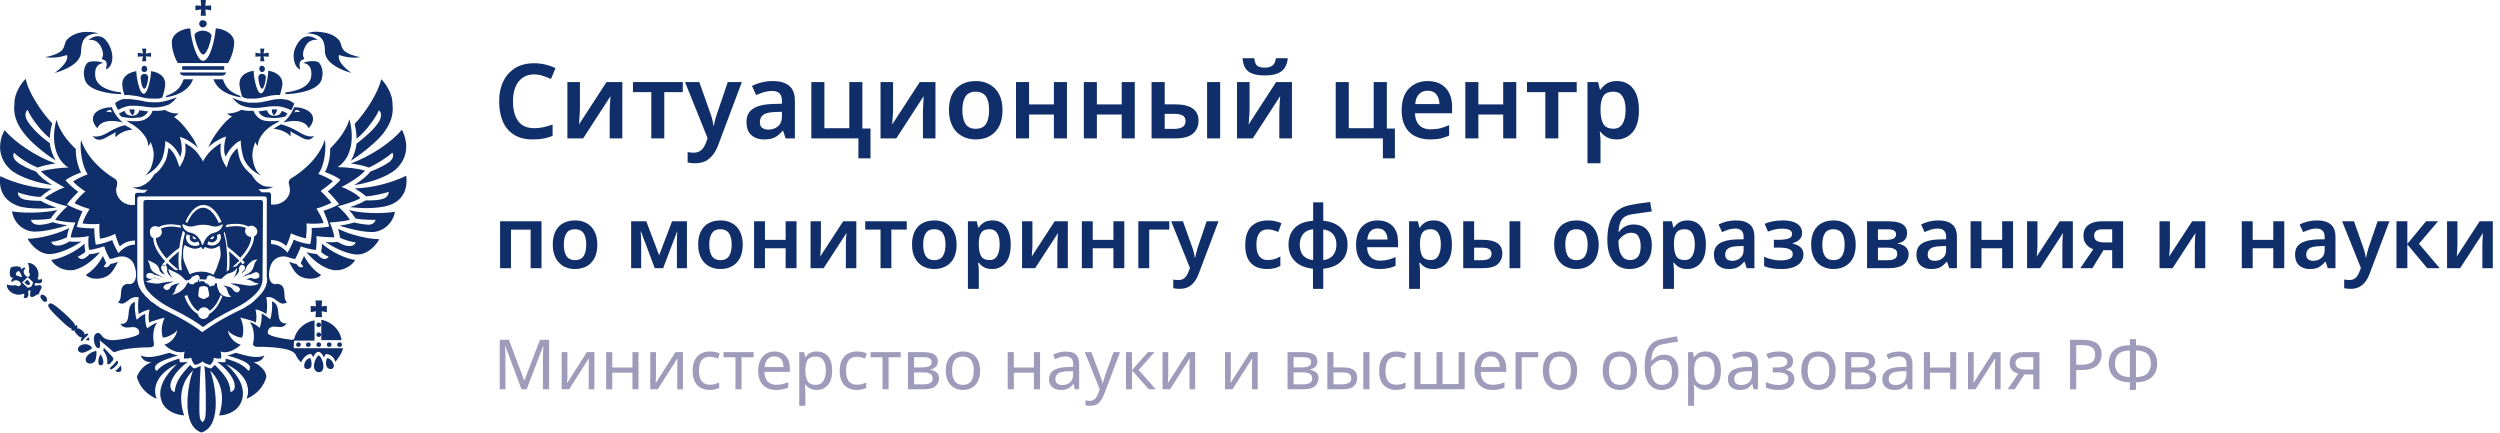 <svg width="289" height="50" viewBox="0 0 289 50" fill="none" xmlns="http://www.w3.org/2000/svg" xmlns:xlink="http://www.w3.org/1999/xlink">
	<desc>
			Created with Pixso.
	</desc>
	<defs/>
	<path id="Ситуационный центр" d="M148.54 7.79Q148.81 7.34 148.87 6.73L147.49 6.73Q147.42 7.34 147.09 7.58Q146.77 7.82 146.24 7.82Q145.62 7.82 145.34 7.61Q145.06 7.39 145 6.73L143.64 6.73Q143.68 7.37 143.92 7.81Q143.96 7.87 144 7.93Q144.24 8.29 144.71 8.49Q145.26 8.72 146.22 8.72Q147.14 8.72 147.7 8.48Q148.21 8.27 148.48 7.89Q148.51 7.84 148.54 7.79ZM60.49 8.94Q61.02 8.6 61.76 8.6Q61.93 8.6 62.1 8.62Q62.43 8.66 62.75 8.76Q63.24 8.93 63.69 9.13L64.22 7.87Q63.67 7.61 63.04 7.46Q62.72 7.38 62.41 7.35Q62.08 7.31 61.76 7.31Q60.45 7.31 59.54 7.87Q59.17 8.11 58.87 8.41Q58.44 8.85 58.17 9.43Q57.7 10.41 57.7 11.71Q57.7 13.04 58.12 14.03Q58.39 14.66 58.84 15.12Q59.09 15.37 59.41 15.57Q60.27 16.12 61.59 16.12Q62.29 16.12 62.82 16.02Q63.36 15.92 63.88 15.71L63.88 14.4Q63.32 14.59 62.8 14.71Q62.76 14.71 62.73 14.72Q62.25 14.82 61.75 14.82Q60.83 14.82 60.26 14.37Q60.06 14.21 59.9 14Q59.3 13.17 59.3 11.72Q59.3 10.28 59.94 9.44Q60.18 9.13 60.49 8.94ZM91.24 9.92Q90.58 9.37 89.32 9.37Q88.65 9.37 88.03 9.53Q87.41 9.68 86.93 9.94L87.41 10.99Q87.86 10.8 88.31 10.65Q88.35 10.64 88.39 10.63Q88.81 10.51 89.25 10.51Q89.79 10.51 90.09 10.78Q90.09 10.78 90.09 10.78Q90.39 11.05 90.39 11.66L90.39 11.99L89.26 12.02Q87.76 12.08 87.02 12.59Q86.76 12.77 86.58 13.02Q86.29 13.46 86.29 14.1Q86.29 15.02 86.75 15.51Q86.8 15.57 86.86 15.62Q86.98 15.73 87.12 15.81Q87.62 16.12 88.31 16.12Q89.12 16.12 89.59 15.87Q90.05 15.62 90.48 15.1L90.52 15.1L90.82 16L91.89 16L91.89 11.63Q91.89 10.62 91.39 10.07Q91.32 9.99 91.24 9.92ZM115.12 15.15Q115.89 14.28 115.89 12.73Q115.89 11.65 115.5 10.9Q115.23 10.39 114.81 10.04Q114.62 9.88 114.4 9.76Q114.37 9.74 114.33 9.72Q113.66 9.37 112.81 9.37Q111.69 9.37 110.93 9.9Q110.72 10.05 110.53 10.24Q110.51 10.27 110.48 10.3Q109.7 11.16 109.7 12.73Q109.7 13.81 110.1 14.57Q110.37 15.1 110.8 15.45Q110.98 15.6 111.19 15.72Q111.27 15.77 111.36 15.81Q111.99 16.12 112.77 16.12Q113.87 16.12 114.62 15.6Q114.85 15.44 115.05 15.23Q115.09 15.19 115.12 15.15ZM166.75 9.85Q166.06 9.37 165.03 9.37Q164.13 9.37 163.46 9.77Q163.13 9.96 162.86 10.25Q162.03 11.12 162.03 12.79Q162.03 13.89 162.45 14.64Q162.69 15.08 163.05 15.39Q163.29 15.6 163.6 15.75Q164.34 16.12 165.28 16.12Q166 16.12 166.52 16.01Q166.74 15.96 166.95 15.89Q167.24 15.8 167.52 15.67L167.52 14.46Q166.99 14.7 166.48 14.83Q165.98 14.95 165.35 14.95Q164.68 14.95 164.25 14.63Q164.15 14.56 164.06 14.47Q164.04 14.45 164.03 14.43Q163.59 13.95 163.57 13.09L167.86 13.09L167.86 12.32Q167.86 11.08 167.25 10.32Q167.18 10.23 167.1 10.15Q166.94 9.98 166.75 9.85ZM188.06 9.63Q187.56 9.37 186.93 9.37Q186.2 9.37 185.74 9.66Q185.29 9.95 185.02 10.36L184.95 10.36L184.74 9.49L183.51 9.49L183.51 18.87L185.02 18.87L185.02 16.24Q185.02 16.01 184.99 15.74Q184.96 15.47 184.93 15.24L185.02 15.24Q185.29 15.59 185.73 15.85Q186.18 16.12 186.9 16.12Q187.5 16.12 187.98 15.87Q188.41 15.66 188.75 15.26Q189.46 14.4 189.46 12.73Q189.46 11.06 188.77 10.22Q188.46 9.84 188.06 9.63ZM67.01 13.18Q67.04 12.8 67.04 12.59L67.04 9.49L65.59 9.49L65.59 16L67.41 16L70.58 11.11Q70.57 11.28 70.54 11.61Q70.52 11.94 70.5 12.31Q70.48 12.67 70.48 12.94L70.48 16L71.94 16L71.94 9.49L70.11 9.49L66.93 14.39Q66.94 14.24 66.97 13.9Q66.99 13.56 67.01 13.18ZM76.79 10.65L78.93 10.65L78.93 9.49L73.17 9.49L73.17 10.65L75.29 10.65L75.29 16L76.79 16L76.79 10.65ZM80.84 9.49L79.19 9.49L81.8 15.97L81.61 16.5Q81.43 16.99 81.1 17.32Q81.03 17.38 80.96 17.43Q80.66 17.65 80.2 17.65Q80 17.65 79.81 17.63Q79.63 17.6 79.49 17.58L79.49 18.78Q79.66 18.82 79.88 18.85Q80.09 18.87 80.4 18.87Q81.11 18.87 81.66 18.57Q81.82 18.48 81.97 18.35Q82.61 17.83 82.99 16.86L85.76 9.49L84.13 9.49L82.88 13.16Q82.76 13.51 82.66 13.87Q82.57 14.23 82.52 14.53L82.47 14.53Q82.45 14.36 82.42 14.18Q82.39 14.01 82.35 13.85Q82.27 13.51 82.14 13.16L80.84 9.49ZM99.23 18.3L100.63 18.3L100.63 14.86L99.69 14.86L99.69 9.49L98.18 9.49L98.18 14.82L95.3 14.82L95.3 9.49L93.79 9.49L93.79 16L99.23 16L99.23 18.3ZM103.22 13.18Q103.24 12.8 103.24 12.59L103.24 9.49L101.79 9.49L101.79 16L103.61 16L106.78 11.11Q106.77 11.28 106.75 11.61Q106.72 11.94 106.71 12.31Q106.69 12.67 106.69 12.94L106.69 16L108.14 16L108.14 9.49L106.32 9.49L103.14 14.39Q103.15 14.24 103.17 13.9Q103.2 13.56 103.22 13.18ZM118.96 12.07L118.96 9.49L117.45 9.49L117.45 16L118.96 16L118.96 13.24L121.83 13.24L121.83 16L123.34 16L123.34 9.49L121.83 9.49L121.83 12.07L118.96 12.07ZM126.8 12.07L126.8 9.49L125.29 9.49L125.29 16L126.8 16L126.8 13.24L129.67 13.24L129.67 16L131.18 16L131.18 9.49L129.67 9.49L129.67 12.07L126.8 12.07ZM133.12 9.49L133.12 16L135.82 16Q137.28 16 137.91 15.44Q138.13 15.25 138.28 15.01Q138.55 14.56 138.55 13.96Q138.55 13.33 138.25 12.91Q138.1 12.69 137.87 12.54Q137.2 12.06 135.8 12.06L134.64 12.06L134.64 9.49L133.12 9.49ZM139.54 9.49L139.54 16L141.05 16L141.05 9.49L139.54 9.49ZM144.43 13.18Q144.45 12.8 144.45 12.59L144.45 9.49L143 9.49L143 16L144.82 16L147.99 11.11Q147.98 11.28 147.95 11.61Q147.93 11.94 147.91 12.31Q147.89 12.67 147.89 12.94L147.89 16L149.35 16L149.35 9.49L147.52 9.49L144.34 14.39Q144.36 14.24 144.38 13.9Q144.4 13.56 144.43 13.18ZM159.86 18.3L161.25 18.3L161.25 14.86L160.32 14.86L160.32 9.49L158.8 9.49L158.8 14.82L155.92 14.82L155.92 9.49L154.41 9.49L154.41 16L159.86 16L159.86 18.3ZM170.9 12.07L170.9 9.49L169.39 9.49L169.39 16L170.9 16L170.9 13.24L173.77 13.24L173.77 16L175.28 16L175.28 9.49L173.77 9.49L173.77 12.07L170.9 12.07ZM180.14 10.65L182.27 10.65L182.27 9.49L176.52 9.49L176.52 10.65L178.64 10.65L178.64 16L180.14 16L180.14 10.65ZM164.3 10.67Q164.61 10.49 165.03 10.49Q165.57 10.49 165.89 10.75Q165.98 10.83 166.06 10.93Q166.06 10.94 166.07 10.95Q166.39 11.38 166.4 12.03L163.6 12.03Q163.66 11.27 164.04 10.88Q164.16 10.76 164.3 10.67ZM111.61 14.33Q111.25 13.76 111.25 12.73Q111.25 11.7 111.61 11.15Q111.72 10.99 111.87 10.87Q112.22 10.6 112.78 10.6Q113.39 10.6 113.75 10.9Q113.88 11 113.98 11.15Q114.34 11.7 114.34 12.73Q114.34 13.76 113.98 14.33Q113.87 14.49 113.73 14.61Q113.37 14.89 112.79 14.89Q112.22 14.89 111.87 14.61Q111.72 14.49 111.61 14.33ZM185.48 10.93Q185.83 10.6 186.5 10.6Q186.96 10.6 187.26 10.81Q187.44 10.94 187.57 11.15Q187.92 11.7 187.92 12.71Q187.92 13.72 187.57 14.3Q187.42 14.56 187.2 14.7Q186.92 14.88 186.52 14.88Q185.85 14.88 185.51 14.54Q185.41 14.45 185.34 14.32Q185.02 13.76 185.02 12.72L185.02 12.53Q185.04 11.55 185.36 11.08Q185.42 11 185.48 10.93ZM88.22 13.29Q88.6 12.98 89.6 12.95L90.39 12.92L90.39 13.48Q90.39 14.07 90.1 14.43Q90.03 14.52 89.93 14.6Q89.82 14.7 89.68 14.77Q89.31 14.98 88.82 14.98Q88.38 14.98 88.11 14.78Q88.07 14.75 88.04 14.72Q87.84 14.52 87.84 14.11Q87.84 13.82 87.96 13.59Q88.05 13.42 88.22 13.29ZM136.67 14.7Q136.3 14.9 135.73 14.9L134.64 14.9L134.64 13.16L135.72 13.16Q136.36 13.16 136.7 13.35Q136.82 13.41 136.9 13.51Q137.05 13.69 137.05 13.99Q137.05 14.32 136.88 14.53Q136.8 14.63 136.67 14.7Z" fill="#102F6A" fill-opacity="1" fill-rule="evenodd"/>
	<path id="по мониторингу сферы образования и науки" d="M186.43 24.96Q185.81 25.96 185.81 27.75Q185.81 29.36 186.5 30.23Q186.8 30.6 187.18 30.81Q187.7 31.1 188.36 31.1Q189.14 31.1 189.71 30.79Q189.9 30.69 190.06 30.56Q190.4 30.29 190.63 29.87Q190.95 29.25 190.95 28.35Q190.95 27.2 190.39 26.57Q190.25 26.42 190.09 26.3Q189.59 25.95 188.84 25.95Q188.42 25.95 188.09 26.08Q187.76 26.21 187.52 26.41Q187.3 26.61 187.18 26.79L187.1 26.79Q187.15 26.09 187.32 25.68Q187.48 25.3 187.76 25.1Q187.79 25.08 187.82 25.06Q188.14 24.86 188.63 24.77Q188.94 24.73 189.34 24.67Q189.75 24.61 190.17 24.55Q190.59 24.5 190.94 24.44L190.76 23.35Q190.21 23.42 189.63 23.5Q189.34 23.55 189.06 23.59Q188.77 23.64 188.49 23.7Q187.32 23.92 186.69 24.62Q186.55 24.78 186.43 24.96ZM155.01 26.35Q154.27 25.64 152.97 25.52L152.97 23.39L151.8 23.39L151.8 25.52Q150.37 25.62 149.66 26.36Q149.49 26.54 149.35 26.75Q148.95 27.39 148.95 28.29Q148.95 29.06 149.28 29.65Q149.45 29.95 149.7 30.19Q149.73 30.23 149.77 30.26Q150.51 30.94 151.78 31.06L151.78 33.39L152.97 33.39L152.97 31.06Q154.34 30.93 155.06 30.19Q155.27 29.98 155.42 29.74Q155.78 29.12 155.78 28.29Q155.78 27.49 155.44 26.89Q155.28 26.61 155.04 26.38Q155.03 26.37 155.01 26.35ZM68.41 30.29Q69.05 29.57 69.05 28.28Q69.05 27.37 68.72 26.75Q68.5 26.32 68.16 26.04Q68 25.9 67.81 25.8Q67.79 25.78 67.76 25.77Q67.2 25.48 66.49 25.48Q65.55 25.48 64.92 25.91Q64.74 26.04 64.59 26.2Q64.57 26.22 64.55 26.25Q63.9 26.97 63.9 28.28Q63.9 29.18 64.23 29.81Q64.46 30.25 64.81 30.54Q64.96 30.67 65.13 30.77Q65.2 30.81 65.28 30.84Q65.81 31.1 66.45 31.1Q67.37 31.1 67.99 30.67Q68.19 30.54 68.35 30.36Q68.39 30.33 68.41 30.29ZM85.22 30.29Q85.86 29.57 85.86 28.28Q85.86 27.37 85.53 26.75Q85.31 26.32 84.97 26.04Q84.81 25.9 84.62 25.8Q84.6 25.78 84.57 25.77Q84.01 25.48 83.3 25.48Q82.36 25.48 81.73 25.91Q81.55 26.04 81.4 26.2Q81.38 26.22 81.36 26.25Q80.71 26.97 80.71 28.28Q80.71 29.18 81.04 29.81Q81.27 30.25 81.62 30.54Q81.77 30.67 81.94 30.77Q82.01 30.81 82.09 30.84Q82.62 31.1 83.26 31.1Q84.18 31.1 84.8 30.67Q85 30.54 85.16 30.36Q85.2 30.33 85.22 30.29ZM109.95 30.29Q110.58 29.57 110.58 28.28Q110.58 27.37 110.26 26.75Q110.03 26.32 109.69 26.04Q109.53 25.9 109.34 25.8Q109.32 25.78 109.29 25.77Q108.73 25.48 108.02 25.48Q107.08 25.48 106.45 25.91Q106.27 26.04 106.12 26.2Q106.1 26.22 106.08 26.25Q105.43 26.97 105.43 28.28Q105.43 29.18 105.76 29.81Q105.99 30.25 106.34 30.54Q106.49 30.67 106.66 30.77Q106.74 30.81 106.81 30.84Q107.34 31.1 107.98 31.1Q108.9 31.1 109.52 30.67Q109.72 30.54 109.88 30.36Q109.92 30.33 109.95 30.29ZM115.67 25.69Q115.26 25.48 114.74 25.48Q114.12 25.48 113.74 25.72Q113.37 25.96 113.15 26.3L113.08 26.3L112.91 25.58L111.89 25.58L111.89 33.39L113.15 33.39L113.15 31.2Q113.15 31 113.12 30.78Q113.09 30.56 113.07 30.37L113.15 30.37Q113.37 30.66 113.73 30.88Q114.11 31.1 114.71 31.1Q115.21 31.1 115.61 30.89Q115.97 30.72 116.25 30.38Q116.84 29.66 116.84 28.28Q116.84 26.89 116.26 26.18Q116.01 25.87 115.67 25.69ZM144.85 30.63Q145.48 31.1 146.46 31.1Q146.99 31.1 147.34 31Q147.65 30.93 147.92 30.78Q147.97 30.76 148.01 30.74L148.01 29.64Q147.78 29.78 147.55 29.87Q147.44 29.91 147.33 29.95Q146.99 30.06 146.54 30.06Q146.12 30.06 145.83 29.86Q145.68 29.76 145.57 29.62Q145.24 29.18 145.24 28.3Q145.24 27.15 145.79 26.74Q146.09 26.52 146.56 26.52Q146.85 26.52 147.15 26.6Q147.46 26.69 147.77 26.81L148.14 25.81Q147.86 25.68 147.46 25.58Q147.07 25.48 146.56 25.48Q145.79 25.48 145.2 25.77Q145.03 25.86 144.87 25.98Q144.51 26.25 144.28 26.69Q143.95 27.32 143.95 28.31Q143.95 29.75 144.62 30.43Q144.72 30.53 144.85 30.63ZM160.69 25.88Q160.11 25.48 159.26 25.48Q158.5 25.48 157.95 25.8Q157.67 25.96 157.44 26.21Q156.76 26.93 156.76 28.32Q156.76 29.24 157.1 29.86Q157.3 30.23 157.6 30.49Q157.81 30.67 158.06 30.79Q158.67 31.1 159.47 31.1Q160.06 31.1 160.49 31Q160.68 30.97 160.85 30.91Q161.1 30.83 161.33 30.72L161.33 29.72Q160.88 29.92 160.46 30.02Q160.04 30.13 159.52 30.13Q158.97 30.13 158.6 29.86Q158.52 29.8 158.45 29.72Q158.43 29.71 158.42 29.69Q158.05 29.29 158.03 28.58L161.61 28.58L161.61 27.94Q161.61 26.9 161.11 26.27Q161.05 26.19 160.98 26.12Q160.84 25.99 160.69 25.88ZM166.67 25.69Q166.26 25.48 165.74 25.48Q165.12 25.48 164.74 25.72Q164.37 25.96 164.15 26.3L164.08 26.3L163.91 25.58L162.89 25.58L162.89 33.39L164.15 33.39L164.15 31.2Q164.15 31 164.12 30.78Q164.09 30.56 164.07 30.37L164.15 30.37Q164.37 30.66 164.73 30.88Q165.11 31.1 165.71 31.1Q166.21 31.1 166.61 30.89Q166.97 30.72 167.25 30.38Q167.84 29.66 167.84 28.28Q167.84 26.89 167.26 26.18Q167.01 25.87 166.67 25.69ZM184.18 30.29Q184.81 29.57 184.81 28.28Q184.81 27.37 184.49 26.75Q184.26 26.32 183.92 26.04Q183.76 25.9 183.57 25.8Q183.55 25.78 183.52 25.77Q182.96 25.48 182.25 25.48Q181.31 25.48 180.68 25.91Q180.5 26.04 180.35 26.2Q180.33 26.22 180.31 26.25Q179.66 26.97 179.66 28.28Q179.66 29.18 179.99 29.81Q180.22 30.25 180.57 30.54Q180.72 30.67 180.89 30.77Q180.97 30.81 181.04 30.84Q181.57 31.1 182.21 31.1Q183.13 31.1 183.75 30.67Q183.95 30.54 184.11 30.36Q184.15 30.33 184.18 30.29ZM196.03 25.69Q195.62 25.48 195.1 25.48Q194.48 25.48 194.1 25.72Q193.73 25.96 193.51 26.3L193.44 26.3L193.27 25.58L192.25 25.58L192.25 33.39L193.51 33.39L193.51 31.2Q193.51 31 193.48 30.78Q193.45 30.56 193.43 30.37L193.51 30.37Q193.73 30.66 194.09 30.88Q194.47 31.1 195.07 31.1Q195.57 31.1 195.97 30.89Q196.33 30.72 196.61 30.38Q197.2 29.66 197.2 28.28Q197.2 26.89 196.62 26.18Q196.37 25.87 196.03 25.69ZM202.26 25.94Q201.72 25.48 200.67 25.48Q200.11 25.48 199.59 25.61Q199.07 25.74 198.67 25.95L199.07 26.83Q199.45 26.66 199.82 26.54Q199.86 26.53 199.89 26.52Q200.23 26.42 200.61 26.42Q201.05 26.42 201.3 26.65L201.3 26.65Q201.56 26.87 201.56 27.38L201.56 27.66L200.62 27.68Q199.37 27.74 198.75 28.16Q198.53 28.31 198.38 28.52Q198.13 28.88 198.13 29.42Q198.13 30.19 198.52 30.59Q198.56 30.64 198.61 30.68Q198.71 30.77 198.83 30.84Q199.25 31.1 199.82 31.1Q200.5 31.1 200.88 30.89Q201.27 30.68 201.63 30.25L201.67 30.25L201.92 31L202.81 31L202.81 27.35Q202.81 26.51 202.39 26.06Q202.33 25.99 202.26 25.94ZM207.24 25.63Q206.76 25.48 206.16 25.48Q205.48 25.48 204.96 25.58Q204.43 25.68 203.99 25.87L204.38 26.77Q204.78 26.62 205.19 26.52Q205.6 26.43 206.01 26.43Q206.91 26.43 207.11 26.81Q207.16 26.91 207.16 27.04Q207.16 27.2 207.1 27.32Q207 27.49 206.76 27.57Q206.36 27.72 205.63 27.72L205.06 27.72L205.06 28.62L205.69 28.62Q206.95 28.62 207.19 29.12Q207.24 29.23 207.24 29.37Q207.24 29.55 207.17 29.68Q207.07 29.85 206.83 29.95Q206.41 30.1 205.79 30.1Q205.25 30.1 204.76 29.97Q204.28 29.85 203.93 29.68L203.93 30.76Q204.64 31.1 205.94 31.1Q206.81 31.1 207.37 30.87Q207.94 30.65 208.2 30.27Q208.36 30.05 208.43 29.81Q208.48 29.63 208.48 29.44Q208.48 29.04 208.31 28.79Q208.26 28.71 208.19 28.63Q208.05 28.48 207.87 28.39Q207.58 28.24 207.25 28.16L207.25 28.1Q207.74 27.98 208.03 27.68Q208.09 27.62 208.14 27.55Q208.32 27.29 208.32 26.91Q208.32 26.57 208.17 26.31Q208.11 26.2 208.03 26.1Q207.74 25.79 207.24 25.63ZM213.89 30.29Q214.52 29.57 214.52 28.28Q214.52 27.37 214.2 26.75Q213.97 26.32 213.63 26.04Q213.47 25.9 213.28 25.8Q213.26 25.78 213.23 25.77Q212.67 25.48 211.96 25.48Q211.02 25.48 210.39 25.91Q210.21 26.04 210.06 26.2Q210.04 26.22 210.02 26.25Q209.37 26.97 209.37 28.28Q209.37 29.18 209.7 29.81Q209.93 30.25 210.28 30.54Q210.43 30.67 210.6 30.77Q210.68 30.81 210.75 30.84Q211.28 31.1 211.92 31.1Q212.84 31.1 213.46 30.67Q213.66 30.54 213.82 30.36Q213.86 30.33 213.89 30.29ZM225.67 25.94Q225.13 25.48 224.08 25.48Q223.52 25.48 223 25.61Q222.48 25.74 222.08 25.95L222.48 26.83Q222.86 26.66 223.23 26.54Q223.27 26.53 223.3 26.52Q223.64 26.42 224.02 26.42Q224.46 26.42 224.71 26.65L224.71 26.65Q224.97 26.87 224.97 27.38L224.97 27.66L224.03 27.68Q222.78 27.74 222.16 28.16Q221.94 28.31 221.79 28.52Q221.54 28.88 221.54 29.42Q221.54 30.19 221.93 30.59Q221.97 30.64 222.02 30.68Q222.12 30.77 222.24 30.84Q222.66 31.1 223.23 31.1Q223.91 31.1 224.29 30.89Q224.68 30.68 225.04 30.25L225.08 30.25L225.33 31L226.22 31L226.22 27.35Q226.22 26.51 225.8 26.06Q225.74 25.99 225.67 25.94ZM269.43 25.94Q268.89 25.48 267.84 25.48Q267.28 25.48 266.76 25.61Q266.24 25.74 265.84 25.95L266.24 26.83Q266.62 26.66 266.99 26.54Q267.03 26.53 267.06 26.52Q267.4 26.42 267.78 26.42Q268.22 26.42 268.47 26.65L268.47 26.65Q268.73 26.87 268.73 27.38L268.73 27.66L267.79 27.68Q266.54 27.74 265.92 28.16Q265.7 28.31 265.55 28.52Q265.31 28.88 265.31 29.42Q265.31 30.19 265.69 30.59Q265.73 30.64 265.78 30.68Q265.88 30.77 266 30.84Q266.42 31.1 266.99 31.1Q267.67 31.1 268.05 30.89Q268.44 30.68 268.8 30.25L268.84 30.25L269.09 31L269.98 31L269.98 27.35Q269.98 26.51 269.56 26.06Q269.5 25.99 269.43 25.94ZM62.6 31L62.6 25.58L57.81 25.58L57.81 31L59.07 31L59.07 26.55L61.34 26.55L61.34 31L62.6 31ZM79.41 31L79.41 25.58L77.69 25.58L76.2 29.51L74.71 25.58L72.96 25.58L72.96 31L74.12 31L74.12 28.08Q74.12 27.7 74.1 27.38Q74.09 27.06 74.06 26.77L74.1 26.77L75.69 31L76.66 31L78.27 26.77L78.29 26.77Q78.25 27.36 78.25 28.04L78.25 31L79.41 31ZM88.43 27.73L88.43 25.58L87.17 25.58L87.17 31L88.43 31L88.43 28.7L90.82 28.7L90.82 31L92.08 31L92.08 25.58L90.82 25.58L90.82 27.73L88.43 27.73ZM94.88 28.65Q94.9 28.33 94.9 28.16L94.9 25.58L93.7 25.58L93.7 31L95.21 31L97.86 26.93Q97.85 27.06 97.82 27.34Q97.8 27.62 97.79 27.92Q97.78 28.22 97.78 28.45L97.78 31L98.99 31L98.99 25.58L97.47 25.58L94.82 29.65Q94.83 29.54 94.85 29.25Q94.87 28.97 94.88 28.65ZM103.04 26.54L104.82 26.54L104.82 25.58L100.02 25.58L100.02 26.54L101.79 26.54L101.79 31L103.04 31L103.04 26.54ZM119.34 28.65Q119.35 28.33 119.35 28.16L119.35 25.58L118.15 25.58L118.15 31L119.66 31L122.31 26.93Q122.3 27.06 122.27 27.34Q122.25 27.62 122.24 27.92Q122.23 28.22 122.23 28.45L122.23 31L123.44 31L123.44 25.58L121.92 25.58L119.27 29.65Q119.28 29.54 119.3 29.25Q119.32 28.97 119.34 28.65ZM126.32 27.73L126.32 25.58L125.06 25.58L125.06 31L126.32 31L126.32 28.7L128.71 28.7L128.71 31L129.97 31L129.97 25.58L128.71 25.58L128.71 27.73L126.32 27.73ZM135.17 26.54L135.17 25.58L131.59 25.58L131.59 31L132.85 31L132.85 26.54L135.17 26.54ZM136.75 25.58L135.39 25.58L137.56 30.98L137.39 31.41Q137.25 31.83 136.97 32.1Q136.92 32.15 136.86 32.19Q136.61 32.37 136.23 32.37Q136.05 32.37 135.9 32.35Q135.74 32.34 135.63 32.32L135.63 33.31Q135.78 33.35 135.95 33.37Q136.14 33.39 136.39 33.39Q136.98 33.39 137.44 33.14Q137.57 33.06 137.7 32.96Q138.23 32.53 138.54 31.72L140.86 25.58L139.49 25.58L138.45 28.63Q138.36 28.92 138.28 29.23Q138.2 29.53 138.16 29.77L138.11 29.77Q138.1 29.63 138.07 29.49Q138.05 29.34 138.01 29.21Q137.95 28.92 137.84 28.63L136.75 25.58ZM169.15 25.58L169.15 31L171.39 31Q172.61 31 173.14 30.54Q173.32 30.37 173.44 30.17Q173.67 29.8 173.67 29.3Q173.67 28.77 173.42 28.42Q173.29 28.24 173.1 28.11Q172.54 27.72 171.38 27.72L170.41 27.72L170.41 25.58L169.15 25.58ZM174.5 25.58L174.5 31L175.75 31L175.75 25.58L174.5 25.58ZM220.33 27.53Q220.46 27.29 220.46 26.97Q220.46 26.5 220.23 26.2Q220.21 26.17 220.18 26.14Q219.9 25.83 219.41 25.7Q218.93 25.58 218.31 25.58L215.83 25.58L215.83 31L218.32 31Q219.56 31 220.1 30.54Q220.38 30.3 220.51 30Q220.64 29.72 220.64 29.39Q220.64 29.03 220.47 28.77Q220.4 28.65 220.28 28.55Q220.26 28.53 220.24 28.51Q219.9 28.23 219.38 28.17L219.38 28.12Q219.9 28.04 220.18 27.74Q220.27 27.64 220.33 27.53ZM229.06 27.73L229.06 25.58L227.8 25.58L227.8 31L229.06 31L229.06 28.7L231.45 28.7L231.45 31L232.71 31L232.71 25.58L231.45 25.58L231.45 27.73L229.06 27.73ZM235.52 28.65Q235.53 28.33 235.53 28.16L235.53 25.58L234.33 25.58L234.33 31L235.84 31L238.49 26.93Q238.48 27.06 238.45 27.34Q238.43 27.62 238.42 27.92Q238.41 28.22 238.41 28.45L238.41 31L239.62 31L239.62 25.58L238.1 25.58L235.45 29.65Q235.46 29.54 235.48 29.25Q235.5 28.97 235.52 28.65ZM240.49 31L241.88 31L243.16 28.92L244.17 28.92L244.17 31L245.43 31L245.43 25.58L242.94 25.58Q242.01 25.58 241.42 26Q241.21 26.16 241.08 26.36Q240.85 26.72 240.85 27.23Q240.85 27.67 241 27.99Q241.15 28.27 241.37 28.46Q241.4 28.48 241.42 28.5Q241.69 28.71 241.98 28.81L240.49 31ZM250.83 28.65Q250.84 28.33 250.84 28.16L250.84 25.58L249.64 25.58L249.64 31L251.15 31L253.8 26.93Q253.79 27.06 253.76 27.34Q253.74 27.62 253.73 27.92Q253.72 28.22 253.72 28.45L253.72 31L254.93 31L254.93 25.58L253.41 25.58L250.76 29.65Q250.77 29.54 250.79 29.25Q250.81 28.97 250.83 28.65ZM260.41 27.73L260.41 25.58L259.15 25.58L259.15 31L260.41 31L260.41 28.7L262.79 28.7L262.79 31L264.06 31L264.06 25.58L262.79 25.58L262.79 27.73L260.41 27.73ZM272.12 25.58L270.75 25.58L272.92 30.98L272.75 31.41Q272.6 31.83 272.33 32.1Q272.28 32.15 272.22 32.19Q271.97 32.37 271.59 32.37Q271.41 32.37 271.26 32.35Q271.1 32.34 270.99 32.32L270.99 33.31Q271.14 33.35 271.31 33.37Q271.5 33.39 271.75 33.39Q272.34 33.39 272.79 33.14Q272.93 33.06 273.06 32.96Q273.59 32.53 273.9 31.72L276.22 25.58L274.85 25.58L273.81 28.63Q273.72 28.92 273.64 29.23Q273.56 29.53 273.52 29.77L273.48 29.77Q273.46 29.63 273.44 29.49Q273.41 29.34 273.37 29.21Q273.31 28.92 273.2 28.63L272.12 25.58ZM281.84 25.58L280.45 25.58L278.29 28.2L278.29 25.58L277.03 25.58L277.03 31L278.29 31L278.29 28.25L280.59 31L282.03 31L279.63 28.18L281.84 25.58ZM284.07 28.65Q284.08 28.33 284.08 28.16L284.08 25.58L282.88 25.58L282.88 31L284.39 31L287.04 26.93Q287.03 27.06 287 27.34Q286.99 27.62 286.97 27.92Q286.96 28.22 286.96 28.45L286.96 31L288.17 31L288.17 25.58L286.65 25.58L284 29.65Q284.01 29.54 284.03 29.25Q284.04 28.97 284.07 28.65ZM158.64 26.56Q158.9 26.41 159.26 26.41Q159.71 26.41 159.97 26.63Q160.05 26.69 160.11 26.77Q160.12 26.78 160.12 26.79Q160.39 27.15 160.4 27.69L158.06 27.69Q158.12 27.05 158.43 26.73Q158.53 26.63 158.64 26.56ZM65.49 29.61Q65.18 29.13 65.18 28.28Q65.18 27.42 65.49 26.96Q65.58 26.82 65.7 26.72Q65.99 26.5 66.46 26.5Q66.97 26.5 67.27 26.75Q67.38 26.84 67.46 26.96Q67.77 27.42 67.77 28.28Q67.77 29.13 67.46 29.61Q67.37 29.74 67.25 29.84Q66.96 30.07 66.47 30.07Q65.99 30.07 65.7 29.84Q65.58 29.74 65.49 29.61ZM82.3 29.61Q81.99 29.13 81.99 28.28Q81.99 27.42 82.3 26.96Q82.39 26.82 82.51 26.72Q82.8 26.5 83.27 26.5Q83.78 26.5 84.08 26.75Q84.19 26.84 84.27 26.96Q84.58 27.42 84.58 28.28Q84.58 29.13 84.27 29.61Q84.18 29.74 84.06 29.84Q83.77 30.07 83.28 30.07Q82.8 30.07 82.51 29.84Q82.39 29.74 82.3 29.61ZM107.02 29.61Q106.72 29.13 106.72 28.28Q106.72 27.42 107.02 26.96Q107.11 26.82 107.23 26.72Q107.52 26.5 107.99 26.5Q108.5 26.5 108.8 26.75Q108.91 26.84 108.99 26.96Q109.3 27.42 109.3 28.28Q109.3 29.13 108.99 29.61Q108.9 29.74 108.78 29.84Q108.49 30.07 108 30.07Q107.53 30.07 107.23 29.84Q107.11 29.74 107.02 29.61ZM113.53 26.78Q113.81 26.5 114.38 26.5Q114.76 26.5 115.01 26.68Q115.16 26.78 115.27 26.96Q115.56 27.42 115.56 28.26Q115.56 29.1 115.27 29.58Q115.14 29.8 114.96 29.92Q114.72 30.06 114.4 30.06Q113.84 30.06 113.55 29.79Q113.47 29.7 113.41 29.6Q113.15 29.13 113.15 28.27L113.15 28.1Q113.16 27.29 113.43 26.9Q113.47 26.83 113.53 26.78ZM150.76 26.93Q151.14 26.57 151.8 26.5L151.8 30.07Q151.11 29.99 150.72 29.61Q150.68 29.56 150.64 29.52Q150.61 29.48 150.58 29.45Q150.25 28.99 150.25 28.29Q150.25 27.62 150.56 27.17Q150.6 27.11 150.64 27.06Q150.7 26.99 150.76 26.93ZM164.53 26.78Q164.81 26.5 165.38 26.5Q165.76 26.5 166.01 26.68Q166.16 26.78 166.27 26.96Q166.56 27.42 166.56 28.26Q166.56 29.1 166.27 29.58Q166.14 29.8 165.96 29.92Q165.72 30.06 165.4 30.06Q164.84 30.06 164.55 29.79Q164.47 29.7 164.41 29.6Q164.15 29.13 164.15 28.27L164.15 28.1Q164.16 27.29 164.43 26.9Q164.47 26.83 164.53 26.78ZM181.25 29.61Q180.95 29.13 180.95 28.28Q180.95 27.42 181.25 26.96Q181.34 26.82 181.46 26.72Q181.75 26.5 182.22 26.5Q182.73 26.5 183.03 26.75Q183.14 26.84 183.22 26.96Q183.53 27.42 183.53 28.28Q183.53 29.13 183.22 29.61Q183.13 29.74 183.01 29.84Q182.72 30.07 182.23 30.07Q181.76 30.07 181.46 29.84Q181.34 29.74 181.25 29.61ZM193.89 26.78Q194.17 26.5 194.74 26.5Q195.12 26.5 195.37 26.68Q195.52 26.78 195.63 26.96Q195.92 27.42 195.92 28.26Q195.92 29.1 195.63 29.58Q195.5 29.8 195.32 29.92Q195.08 30.06 194.76 30.06Q194.2 30.06 193.91 29.79Q193.83 29.7 193.77 29.6Q193.51 29.13 193.51 28.27L193.51 28.1Q193.52 27.29 193.79 26.9Q193.83 26.83 193.89 26.78ZM210.96 29.61Q210.66 29.13 210.66 28.28Q210.66 27.42 210.96 26.96Q211.05 26.82 211.17 26.72Q211.46 26.5 211.93 26.5Q212.44 26.5 212.74 26.75Q212.85 26.84 212.93 26.96Q213.24 27.42 213.24 28.28Q213.24 29.13 212.93 29.61Q212.84 29.74 212.72 29.84Q212.43 30.07 211.94 30.07Q211.47 30.07 211.17 29.84Q211.05 29.74 210.96 29.61ZM219.11 26.81Q219.19 26.92 219.19 27.08Q219.19 27.25 219.11 27.37Q218.91 27.73 218.08 27.73L217.09 27.73L217.09 26.51L218.26 26.51Q218.93 26.51 219.11 26.81ZM242.18 27.64Q242.08 27.47 242.08 27.24Q242.08 27.06 242.14 26.92Q242.19 26.81 242.29 26.72Q242.51 26.51 242.99 26.51L244.17 26.51L244.17 28.02L243.16 28.02Q242.67 28.02 242.37 27.83Q242.25 27.75 242.18 27.64ZM153.98 29.64Q153.6 30 152.97 30.07L152.97 26.52Q153.57 26.59 153.95 26.92Q154.02 26.99 154.09 27.07Q154.13 27.12 154.17 27.17Q154.49 27.61 154.49 28.29Q154.49 28.97 154.16 29.43Q154.13 29.47 154.1 29.51Q154.04 29.58 153.98 29.64ZM189.09 29.9Q188.82 30.06 188.45 30.06Q188.03 30.06 187.77 29.87Q187.69 29.81 187.62 29.74Q187.32 29.42 187.2 28.91Q187.09 28.39 187.09 27.83Q187.17 27.67 187.38 27.46Q187.59 27.25 187.89 27.08Q187.98 27.03 188.08 26.99Q188.31 26.91 188.56 26.91Q188.97 26.91 189.22 27.1Q189.33 27.19 189.4 27.33Q189.66 27.75 189.66 28.46Q189.66 29.34 189.32 29.71Q189.22 29.82 189.09 29.9ZM199.75 28.74Q200.07 28.49 200.9 28.46L201.56 28.43L201.56 28.9Q201.56 29.39 201.31 29.69Q201.25 29.77 201.17 29.83Q201.08 29.91 200.97 29.97Q200.65 30.15 200.24 30.15Q199.88 30.15 199.65 29.98Q199.62 29.96 199.6 29.93Q199.43 29.76 199.43 29.43Q199.43 29.18 199.53 28.99Q199.61 28.85 199.75 28.74ZM223.16 28.74Q223.48 28.49 224.31 28.46L224.97 28.43L224.97 28.9Q224.97 29.39 224.72 29.69Q224.66 29.77 224.58 29.83Q224.49 29.91 224.38 29.97Q224.06 30.15 223.65 30.15Q223.29 30.15 223.06 29.98Q223.03 29.96 223.01 29.93Q222.84 29.76 222.84 29.43Q222.84 29.18 222.94 28.99Q223.02 28.85 223.16 28.74ZM266.92 28.74Q267.24 28.49 268.07 28.46L268.73 28.43L268.73 28.9Q268.73 29.39 268.49 29.69Q268.42 29.77 268.34 29.83Q268.25 29.91 268.14 29.97Q267.82 30.15 267.41 30.15Q267.04 30.15 266.82 29.98Q266.79 29.96 266.77 29.93Q266.6 29.76 266.6 29.43Q266.6 29.18 266.7 28.99Q266.78 28.85 266.92 28.74ZM172.11 29.92Q171.79 30.08 171.32 30.08L170.41 30.08L170.41 28.63L171.31 28.63Q171.85 28.63 172.13 28.79Q172.23 28.84 172.29 28.93Q172.42 29.08 172.42 29.33Q172.42 29.6 172.28 29.77Q172.21 29.86 172.11 29.92ZM219.22 28.97Q219.32 29.12 219.32 29.33Q219.32 29.61 219.19 29.77Q219.12 29.86 219.02 29.92Q218.73 30.08 218.22 30.08L217.09 30.08L217.09 28.63L218.18 28.63Q218.75 28.63 219.03 28.8Q219.15 28.87 219.22 28.97Z" fill="#102F6A" fill-opacity="1" fill-rule="evenodd"/>
	<path id="Министерства науки и высшего образования РФ" d="M190.55 40.22Q190.12 41.01 190.12 42.42Q190.12 43.72 190.65 44.4Q190.89 44.71 191.21 44.88Q191.59 45.08 192.07 45.08Q192.65 45.08 193.09 44.84Q193.22 44.77 193.32 44.69Q193.6 44.47 193.78 44.12Q194.03 43.64 194.03 42.93Q194.03 42.1 193.63 41.57Q193.62 41.56 193.6 41.54Q193.5 41.4 193.36 41.3Q192.97 41 192.35 41Q192 41 191.72 41.12Q191.44 41.23 191.25 41.39Q191.05 41.55 190.94 41.7L190.89 41.7Q190.93 40.8 191.23 40.37Q191.38 40.16 191.57 40.03Q191.79 39.89 192.06 39.83Q192.31 39.77 192.65 39.71Q193 39.65 193.35 39.59Q193.7 39.53 193.98 39.49L193.86 38.88Q193.43 38.95 192.93 39.04Q192.44 39.12 191.92 39.24Q191.35 39.36 190.97 39.69Q190.72 39.91 190.55 40.22ZM246.92 39.91L246.92 39.2L246.21 39.2L246.21 39.91Q245.29 39.92 244.75 40.22Q244.29 40.48 244.05 40.87Q244.02 40.93 243.99 40.99Q243.96 41.06 243.93 41.13Q243.76 41.55 243.76 42.03Q243.76 42.4 243.88 42.78Q243.89 42.83 243.91 42.89Q244.03 43.2 244.26 43.47Q244.53 43.79 245.01 43.98Q245.48 44.18 246.21 44.19L246.21 45.08L246.92 45.08L246.92 44.19Q247.63 44.18 248.11 43.99Q248.58 43.8 248.86 43.49Q249.07 43.25 249.19 42.98Q249.23 42.89 249.25 42.8Q249.36 42.46 249.37 42.12Q249.37 42.08 249.37 42.03Q249.37 41.45 249.15 40.98Q249.11 40.9 249.07 40.84Q248.84 40.46 248.39 40.21Q247.85 39.92 246.92 39.91ZM58.41 39.99L60.29 45L60.88 45L62.79 40L62.82 40Q62.8 40.25 62.78 40.66Q62.76 41.07 62.76 41.48L62.76 45L63.48 45L63.48 39.28L62.42 39.28L60.63 43.96L60.59 43.96L58.83 39.28L57.77 39.28L57.77 45L58.43 45L58.43 41.53Q58.43 41.08 58.42 40.66Q58.4 40.24 58.38 39.99L58.41 39.99ZM242.44 39.72Q241.92 39.28 240.8 39.28L239.29 39.28L239.29 45L240.01 45L240.01 42.77L240.67 42.77Q241.52 42.77 242.02 42.51Q242.51 42.27 242.72 41.87Q242.73 41.86 242.73 41.85Q242.83 41.67 242.88 41.48Q242.95 41.23 242.95 40.96Q242.95 40.37 242.67 39.98Q242.57 39.84 242.44 39.72ZM240.01 39.9L240.74 39.9Q241.5 39.9 241.85 40.17Q241.93 40.23 242 40.31Q242.2 40.57 242.2 41Q242.2 41.49 241.95 41.76Q241.89 41.84 241.8 41.89Q241.4 42.16 240.59 42.16L240.01 42.16L240.01 39.9ZM245.19 40.72Q245.57 40.53 246.21 40.51L246.21 43.6Q245.32 43.57 244.9 43.15Q244.82 43.07 244.76 42.97Q244.49 42.59 244.49 42.03Q244.49 41.58 244.65 41.25Q244.68 41.19 244.71 41.14Q244.87 40.88 245.19 40.72ZM248.25 43.14Q247.85 43.57 246.92 43.6L246.92 40.51Q247.57 40.53 247.95 40.72Q248.25 40.87 248.41 41.12Q248.45 41.17 248.48 41.24Q248.64 41.57 248.64 42.03Q248.64 42.58 248.39 42.96Q248.33 43.06 248.25 43.14ZM81.02 44.84Q81.47 45.08 82.04 45.08Q82.4 45.08 82.66 45.01Q82.92 44.96 83.14 44.84L83.14 44.22Q82.91 44.32 82.65 44.4Q82.38 44.47 82.03 44.47Q81.6 44.47 81.32 44.26Q81.2 44.18 81.11 44.06Q80.8 43.64 80.8 42.87Q80.8 41.86 81.29 41.47Q81.59 41.24 82.07 41.24Q82.29 41.24 82.55 41.31Q82.8 41.37 82.99 41.44L83.21 40.86Q83.02 40.76 82.72 40.7Q82.41 40.63 82.08 40.63Q81.51 40.63 81.05 40.86Q80.96 40.91 80.87 40.97Q80.55 41.2 80.34 41.59Q80.07 42.08 80.07 42.88Q80.07 43.64 80.33 44.12Q80.51 44.49 80.81 44.71Q80.91 44.78 81.02 44.84ZM90.49 40.87Q90.09 40.63 89.54 40.63Q89.05 40.63 88.67 40.83Q88.6 40.86 88.54 40.9Q88.45 40.96 88.37 41.02Q88.07 41.28 87.88 41.67Q87.64 42.18 87.64 42.88Q87.64 43.59 87.9 44.09Q88.07 44.41 88.33 44.63Q88.47 44.74 88.63 44.83Q89.1 45.08 89.71 45.08Q90.15 45.08 90.47 45.01Q90.79 44.94 91.12 44.8L91.12 44.18Q90.78 44.32 90.46 44.4Q90.15 44.48 89.74 44.48Q89.22 44.48 88.89 44.23Q88.81 44.17 88.74 44.1Q88.39 43.72 88.37 42.99L91.31 42.99L91.31 42.56Q91.31 41.98 91.09 41.54Q90.96 41.26 90.74 41.06Q90.63 40.95 90.49 40.87ZM95.28 40.83Q94.92 40.63 94.44 40.63Q93.91 40.63 93.6 40.82Q93.33 40.99 93.14 41.23Q93.12 41.26 93.1 41.29L93.07 41.29L92.97 40.71L92.39 40.71L92.39 46.91L93.1 46.91L93.1 45.16Q93.1 45 93.08 44.8Q93.07 44.59 93.05 44.45L93.1 44.45Q93.28 44.7 93.61 44.89Q93.93 45.08 94.43 45.08Q94.9 45.08 95.27 44.87Q95.52 44.74 95.71 44.51Q96.2 43.94 96.2 42.84Q96.2 41.73 95.71 41.18Q95.52 40.96 95.28 40.83ZM98.02 44.84Q98.47 45.08 99.04 45.08Q99.4 45.08 99.66 45.01Q99.92 44.96 100.14 44.84L100.14 44.22Q99.91 44.32 99.65 44.4Q99.38 44.47 99.03 44.47Q98.6 44.47 98.32 44.26Q98.2 44.18 98.11 44.06Q97.8 43.64 97.8 42.87Q97.8 41.86 98.29 41.47Q98.59 41.24 99.07 41.24Q99.29 41.24 99.55 41.31Q99.8 41.37 99.99 41.44L100.21 40.86Q100.02 40.76 99.72 40.7Q99.41 40.63 99.08 40.63Q98.51 40.63 98.05 40.86Q97.96 40.91 97.87 40.97Q97.55 41.2 97.34 41.59Q97.07 42.08 97.07 42.88Q97.07 43.64 97.33 44.12Q97.51 44.49 97.81 44.71Q97.91 44.78 98.02 44.84ZM112.78 44.46Q113.3 43.88 113.3 42.84Q113.3 42.13 113.05 41.64Q112.87 41.29 112.59 41.05Q112.48 40.96 112.35 40.89Q112.32 40.87 112.3 40.86Q111.87 40.63 111.32 40.63Q110.65 40.63 110.18 40.94Q110.01 41.05 109.87 41.2Q109.86 41.21 109.86 41.21Q109.33 41.79 109.33 42.84Q109.33 43.56 109.59 44.06Q109.79 44.44 110.1 44.69Q110.19 44.76 110.29 44.82Q110.35 44.86 110.43 44.89Q110.82 45.08 111.3 45.08Q111.96 45.08 112.43 44.77Q112.61 44.65 112.76 44.49Q112.77 44.48 112.78 44.46ZM160.37 44.84Q160.82 45.08 161.39 45.08Q161.75 45.08 162.01 45.01Q162.27 44.96 162.49 44.84L162.49 44.22Q162.27 44.32 162 44.4Q161.73 44.47 161.38 44.47Q160.95 44.47 160.67 44.26Q160.55 44.18 160.46 44.06Q160.16 43.64 160.16 42.87Q160.16 41.86 160.64 41.47Q160.94 41.24 161.42 41.24Q161.64 41.24 161.9 41.31Q162.16 41.37 162.35 41.44L162.56 40.86Q162.37 40.76 162.07 40.7Q161.76 40.63 161.43 40.63Q160.86 40.63 160.41 40.86Q160.31 40.91 160.22 40.97Q159.9 41.2 159.69 41.59Q159.43 42.08 159.43 42.88Q159.43 43.64 159.68 44.12Q159.87 44.49 160.16 44.71Q160.26 44.78 160.37 44.84ZM173.29 40.87Q172.9 40.63 172.35 40.63Q171.86 40.63 171.48 40.83Q171.41 40.86 171.35 40.9Q171.26 40.96 171.18 41.02Q170.87 41.28 170.69 41.67Q170.45 42.18 170.45 42.88Q170.45 43.59 170.71 44.09Q170.88 44.41 171.14 44.63Q171.28 44.74 171.44 44.83Q171.91 45.08 172.52 45.08Q172.95 45.08 173.28 45.01Q173.6 44.94 173.92 44.8L173.92 44.18Q173.59 44.32 173.27 44.4Q172.95 44.48 172.55 44.48Q172.03 44.48 171.7 44.23Q171.62 44.17 171.55 44.1Q171.2 43.72 171.18 42.99L174.12 42.99L174.12 42.56Q174.12 41.98 173.9 41.54Q173.77 41.26 173.55 41.06Q173.43 40.95 173.29 40.87ZM181.8 44.46Q182.32 43.88 182.32 42.84Q182.32 42.13 182.06 41.64Q181.88 41.29 181.6 41.05Q181.49 40.96 181.37 40.89Q181.34 40.87 181.31 40.86Q180.89 40.63 180.34 40.63Q179.66 40.63 179.19 40.94Q179.02 41.05 178.88 41.2Q178.88 41.21 178.87 41.21Q178.35 41.79 178.35 42.84Q178.35 43.56 178.6 44.06Q178.8 44.44 179.11 44.69Q179.2 44.76 179.3 44.82Q179.37 44.86 179.44 44.89Q179.83 45.08 180.32 45.08Q180.98 45.08 181.44 44.77Q181.62 44.65 181.77 44.49Q181.79 44.48 181.8 44.46ZM188.72 44.46Q189.24 43.88 189.24 42.84Q189.24 42.13 188.98 41.64Q188.8 41.29 188.52 41.05Q188.41 40.96 188.29 40.89Q188.26 40.87 188.23 40.86Q187.81 40.63 187.26 40.63Q186.58 40.63 186.11 40.94Q185.94 41.05 185.8 41.2Q185.8 41.21 185.79 41.21Q185.27 41.79 185.27 42.84Q185.27 43.56 185.52 44.06Q185.72 44.44 186.03 44.69Q186.12 44.76 186.22 44.82Q186.29 44.86 186.36 44.89Q186.75 45.08 187.24 45.08Q187.9 45.08 188.36 44.77Q188.54 44.65 188.69 44.49Q188.71 44.48 188.72 44.46ZM198.03 40.83Q197.66 40.63 197.18 40.63Q196.66 40.63 196.35 40.82Q196.07 40.99 195.89 41.23Q195.87 41.26 195.84 41.29L195.81 41.29L195.72 40.71L195.14 40.71L195.14 46.91L195.84 46.91L195.84 45.16Q195.84 45 195.83 44.8Q195.81 44.59 195.8 44.45L195.84 44.45Q196.03 44.7 196.35 44.89Q196.68 45.08 197.17 45.08Q197.65 45.08 198.01 44.87Q198.26 44.74 198.46 44.51Q198.94 43.94 198.94 42.84Q198.94 41.73 198.46 41.18Q198.27 40.96 198.03 40.83ZM206.85 40.92Q206.41 40.63 205.68 40.63Q204.85 40.63 204.18 40.92L204.43 41.48Q204.75 41.35 205.02 41.28Q205.28 41.21 205.64 41.21Q206.11 41.21 206.36 41.36Q206.48 41.43 206.54 41.54Q206.61 41.66 206.61 41.82Q206.61 42 206.53 42.12Q206.45 42.25 206.28 42.33Q205.95 42.48 205.39 42.48L204.93 42.48L204.93 43.05L205.51 43.05Q206.42 43.05 206.65 43.45Q206.73 43.59 206.73 43.77Q206.73 44 206.62 44.15Q206.54 44.26 206.4 44.33Q206.07 44.5 205.59 44.5Q205.15 44.5 204.77 44.4Q204.4 44.29 204.13 44.16L204.13 44.8Q204.38 44.92 204.75 45Q205.13 45.08 205.6 45.08Q206.54 45.08 206.98 44.71Q207.25 44.49 207.36 44.21Q207.43 44.03 207.43 43.81Q207.43 43.48 207.3 43.28Q207.24 43.19 207.17 43.12Q207.07 43.01 206.95 42.94Q206.73 42.81 206.47 42.74L206.47 42.71Q206.85 42.6 207.07 42.38Q207.09 42.35 207.12 42.31Q207.28 42.1 207.28 41.75Q207.28 41.46 207.16 41.24Q207.05 41.05 206.85 40.92ZM211.68 44.46Q212.2 43.88 212.2 42.84Q212.2 42.13 211.94 41.64Q211.76 41.29 211.48 41.05Q211.37 40.96 211.25 40.89Q211.22 40.87 211.19 40.86Q210.77 40.63 210.22 40.63Q209.54 40.63 209.07 40.94Q208.9 41.05 208.76 41.2Q208.76 41.21 208.75 41.21Q208.23 41.79 208.23 42.84Q208.23 43.56 208.48 44.06Q208.68 44.44 208.99 44.69Q209.08 44.76 209.18 44.82Q209.25 44.86 209.32 44.89Q209.71 45.08 210.2 45.08Q210.86 45.08 211.32 44.77Q211.5 44.65 211.65 44.49Q211.67 44.48 211.68 44.46ZM124.37 40.98Q124 40.64 123.21 40.64Q122.8 40.64 122.41 40.74Q122.03 40.85 121.75 41L121.96 41.53Q122.23 41.4 122.53 41.3Q122.55 41.3 122.57 41.29Q122.86 41.2 123.17 41.2Q123.6 41.2 123.83 41.41Q124.06 41.62 124.06 42.16L124.06 42.41L123.33 42.43Q122.28 42.47 121.78 42.82Q121.55 42.97 121.43 43.19Q121.27 43.45 121.27 43.8Q121.27 44.36 121.55 44.67Q121.6 44.72 121.66 44.77Q121.71 44.81 121.76 44.84Q122.12 45.08 122.63 45.08Q123.17 45.08 123.48 44.91Q123.79 44.74 124.07 44.39L124.1 44.39L124.24 45L124.75 45L124.75 42.08Q124.75 41.33 124.37 40.98Q124.37 40.98 124.37 40.98ZM202.84 40.98Q202.47 40.64 201.68 40.64Q201.27 40.64 200.88 40.74Q200.5 40.85 200.22 41L200.44 41.53Q200.7 41.4 201 41.3Q201.02 41.3 201.05 41.29Q201.33 41.2 201.64 41.2Q202.07 41.2 202.3 41.41Q202.53 41.62 202.53 42.16L202.53 42.41L201.8 42.43Q200.76 42.47 200.25 42.82Q200.03 42.97 199.9 43.19Q199.75 43.45 199.75 43.8Q199.75 44.36 200.02 44.67Q200.07 44.72 200.13 44.77Q200.18 44.81 200.23 44.84Q200.59 45.08 201.1 45.08Q201.64 45.08 201.95 44.91Q202.26 44.74 202.54 44.39L202.57 44.39L202.71 45L203.22 45L203.22 42.08Q203.22 41.33 202.85 40.98L202.84 40.98ZM220.7 40.98Q220.32 40.64 219.54 40.64Q219.12 40.64 218.74 40.74Q218.35 40.85 218.08 41L218.29 41.53Q218.56 41.4 218.86 41.3Q218.88 41.3 218.9 41.29Q219.19 41.2 219.5 41.2Q219.92 41.2 220.16 41.41Q220.39 41.62 220.39 42.16L220.39 42.41L219.66 42.43Q218.61 42.47 218.11 42.82Q217.88 42.97 217.76 43.19Q217.6 43.45 217.6 43.8Q217.6 44.36 217.88 44.67Q217.93 44.72 217.99 44.77Q218.04 44.81 218.09 44.84Q218.45 45.08 218.96 45.08Q219.5 45.08 219.81 44.91Q220.12 44.74 220.4 44.39L220.43 44.39L220.56 45L221.08 45L221.08 42.08Q221.08 41.33 220.7 40.98L220.7 40.98ZM65.59 43.61Q65.59 43.42 65.59 43.32L65.59 40.71L64.93 40.71L64.93 45L65.8 45L68.08 41.41Q68.08 41.51 68.07 41.72Q68.06 41.92 68.06 42.13Q68.05 42.34 68.05 42.47L68.05 45L68.71 45L68.71 40.71L67.84 40.71L65.55 44.3Q65.56 44.19 65.57 44Q65.58 43.8 65.59 43.61ZM70.78 42.49L70.78 40.71L70.07 40.71L70.07 45L70.78 45L70.78 43.08L73.11 43.08L73.11 45L73.81 45L73.81 40.71L73.11 40.71L73.11 42.49L70.78 42.49ZM75.83 43.61Q75.83 43.42 75.83 43.32L75.83 40.71L75.17 40.71L75.17 45L76.04 45L78.32 41.41Q78.32 41.51 78.31 41.72Q78.3 41.92 78.3 42.13Q78.29 42.34 78.29 42.47L78.29 45L78.95 45L78.95 40.71L78.08 40.71L75.79 44.3Q75.8 44.19 75.81 44Q75.82 43.8 75.83 43.61ZM85.72 41.3L87.12 41.3L87.12 40.71L83.64 40.71L83.64 41.3L85.02 41.3L85.02 45L85.72 45L85.72 41.3ZM102.72 41.3L104.12 41.3L104.12 40.71L100.64 40.71L100.64 41.3L102.02 41.3L102.02 45L102.72 45L102.72 41.3ZM108.26 42.31Q108.41 42.1 108.41 41.79Q108.41 41.41 108.23 41.17Q108.21 41.16 108.2 41.14L108.2 41.14Q107.98 40.91 107.62 40.81Q107.26 40.71 106.8 40.71L104.96 40.71L104.96 45L106.81 45Q107.74 45 108.14 44.64Q108.34 44.46 108.44 44.24Q108.55 44.02 108.55 43.74Q108.55 43.36 108.36 43.13Q108.31 43.08 108.25 43.03Q108.19 42.99 108.13 42.95Q107.87 42.79 107.55 42.75L107.55 42.72Q107.93 42.64 108.17 42.41Q108.22 42.36 108.26 42.31ZM117.2 42.49L117.2 40.71L116.49 40.71L116.49 45L117.2 45L117.2 43.08L119.52 43.08L119.52 45L120.23 45L120.23 40.71L119.52 40.71L119.52 42.49L117.2 42.49ZM126.16 40.71L125.4 40.71L127.13 45.01L126.91 45.58Q126.78 45.92 126.55 46.13Q126.51 46.17 126.46 46.2Q126.25 46.34 125.96 46.34Q125.82 46.34 125.69 46.32Q125.57 46.31 125.48 46.29L125.48 46.85Q125.59 46.88 125.73 46.9Q125.88 46.91 126.07 46.91Q126.59 46.91 126.92 46.67Q126.99 46.62 127.05 46.55Q127.4 46.19 127.63 45.59L129.48 40.71L128.72 40.71L127.84 43.14Q127.73 43.47 127.63 43.79Q127.52 44.11 127.48 44.32L127.44 44.32Q127.4 44.05 127.3 43.76Q127.2 43.47 127.08 43.15L126.16 40.71ZM133.46 40.71L132.69 40.71L130.86 42.79L130.86 40.71L130.16 40.71L130.16 45L130.86 45L130.86 42.82L132.8 45L133.61 45L131.63 42.77L133.46 40.71ZM135.04 43.61Q135.05 43.42 135.05 43.32L135.05 40.71L134.39 40.71L134.39 45L135.26 45L137.54 41.41Q137.53 41.51 137.52 41.72Q137.52 41.92 137.51 42.13Q137.51 42.34 137.51 42.47L137.51 45L138.16 45L138.16 40.71L137.3 40.71L135 44.3Q135.01 44.19 135.02 44Q135.03 43.8 135.04 43.61ZM142.27 43.61Q142.28 43.42 142.28 43.32L142.28 40.71L141.61 40.71L141.61 45L142.48 45L144.76 41.41Q144.75 41.51 144.75 41.72Q144.74 41.92 144.74 42.13Q144.73 42.34 144.73 42.47L144.73 45L145.39 45L145.39 40.71L144.52 40.71L142.23 44.3Q142.24 44.19 142.25 44Q142.26 43.8 142.27 43.61ZM152.14 42.31Q152.28 42.1 152.28 41.79Q152.28 41.41 152.1 41.17Q152.08 41.16 152.07 41.14L152.07 41.14Q151.86 40.91 151.5 40.81Q151.13 40.71 150.67 40.71L148.84 40.71L148.84 45L150.68 45Q151.61 45 152.01 44.64Q152.21 44.46 152.31 44.24Q152.42 44.02 152.42 43.74Q152.42 43.36 152.23 43.13Q152.18 43.08 152.12 43.03Q152.06 42.99 152 42.95Q151.75 42.79 151.43 42.75L151.43 42.72Q151.8 42.64 152.04 42.41Q152.1 42.36 152.14 42.31ZM153.44 40.71L153.44 45L155.23 45Q156.11 45 156.5 44.64Q156.62 44.53 156.71 44.39Q156.89 44.09 156.89 43.68Q156.89 43.24 156.68 42.96Q156.6 42.85 156.49 42.77Q156.09 42.47 155.26 42.47L154.15 42.47L154.15 40.71L153.44 40.71ZM157.6 40.71L157.6 45L158.31 45L158.31 40.71L157.6 40.71ZM169.32 45L169.32 40.71L168.62 40.71L168.62 44.4L166.76 44.4L166.76 40.71L166.06 40.71L166.06 44.4L164.21 44.4L164.21 40.71L163.51 40.71L163.51 45L169.32 45ZM177.82 41.3L177.82 40.71L175.2 40.71L175.2 45L175.91 45L175.91 41.3L177.82 41.3ZM216.61 42.31Q216.76 42.1 216.76 41.79Q216.76 41.41 216.57 41.17Q216.56 41.16 216.54 41.14L216.54 41.14Q216.33 40.91 215.97 40.81Q215.6 40.71 215.15 40.71L213.31 40.71L213.31 45L215.15 45Q216.08 45 216.49 44.64Q216.69 44.46 216.79 44.24Q216.89 44.02 216.89 43.74Q216.89 43.36 216.7 43.13Q216.65 43.08 216.59 43.03Q216.54 42.99 216.47 42.95Q216.22 42.79 215.9 42.75L215.9 42.72Q216.28 42.64 216.52 42.41Q216.57 42.36 216.61 42.31ZM223.11 42.49L223.11 40.71L222.4 40.71L222.4 45L223.11 45L223.11 43.08L225.44 43.08L225.44 45L226.14 45L226.14 40.71L225.44 40.71L225.44 42.49L223.11 42.49ZM228.16 43.61Q228.16 43.42 228.16 43.32L228.16 40.71L227.5 40.71L227.5 45L228.37 45L230.65 41.41Q230.64 41.51 230.64 41.72Q230.63 41.92 230.62 42.13Q230.62 42.34 230.62 42.47L230.62 45L231.27 45L231.27 40.71L230.41 40.71L228.12 44.3Q228.12 44.19 228.14 44Q228.15 43.8 228.16 43.61ZM232.09 45L232.91 45L234.01 43.29L235.05 43.29L235.05 45L235.76 45L235.76 40.71L233.83 40.71Q233.15 40.71 232.73 41.03Q232.61 41.13 232.52 41.25Q232.32 41.54 232.32 41.97Q232.32 42.35 232.46 42.6Q232.57 42.8 232.74 42.93Q232.79 42.96 232.83 42.99Q233.07 43.13 233.32 43.19L232.09 45ZM88.92 41.37Q89.17 41.2 89.53 41.2Q89.94 41.2 90.19 41.41Q90.26 41.47 90.31 41.54Q90.56 41.88 90.57 42.43L88.39 42.43Q88.44 41.85 88.73 41.53Q88.82 41.43 88.92 41.37ZM171.73 41.37Q171.98 41.2 172.34 41.2Q172.75 41.2 172.99 41.41Q173.07 41.47 173.12 41.54Q173.37 41.88 173.38 42.43L171.2 42.43Q171.25 41.85 171.54 41.53Q171.63 41.43 171.73 41.37ZM93.45 41.51Q93.72 41.22 94.31 41.22Q94.68 41.22 94.93 41.4Q95.08 41.5 95.18 41.66Q95.47 42.1 95.47 42.83Q95.47 43.32 95.34 43.69Q95.22 44.06 94.97 44.28Q94.93 44.31 94.88 44.34Q94.65 44.49 94.32 44.49Q93.74 44.49 93.47 44.2Q93.41 44.14 93.36 44.06Q93.1 43.64 93.1 42.84L93.1 42.71Q93.12 41.96 93.38 41.59Q93.41 41.55 93.45 41.51ZM110.36 44.05Q110.06 43.6 110.06 42.84Q110.06 42.08 110.35 41.65Q110.43 41.54 110.53 41.46Q110.82 41.22 111.31 41.22Q111.8 41.22 112.09 41.46Q112.19 41.54 112.27 41.65Q112.57 42.08 112.57 42.84Q112.57 43.6 112.27 44.05Q112.18 44.18 112.06 44.27Q111.78 44.49 111.32 44.49Q110.84 44.49 110.55 44.26Q110.44 44.17 110.36 44.05ZM179.37 44.05Q179.08 43.6 179.08 42.84Q179.08 42.08 179.37 41.65Q179.45 41.54 179.54 41.46Q179.83 41.22 180.32 41.22Q180.81 41.22 181.11 41.46Q181.21 41.54 181.28 41.65Q181.59 42.08 181.59 42.84Q181.59 43.6 181.28 44.05Q181.19 44.18 181.08 44.27Q180.79 44.49 180.33 44.49Q179.86 44.49 179.57 44.26Q179.46 44.17 179.37 44.05ZM186.29 44.05Q186 43.6 186 42.84Q186 42.08 186.29 41.65Q186.37 41.54 186.46 41.46Q186.75 41.22 187.24 41.22Q187.73 41.22 188.03 41.46Q188.13 41.54 188.2 41.65Q188.51 42.08 188.51 42.84Q188.51 43.6 188.2 44.05Q188.11 44.18 188 44.27Q187.71 44.49 187.25 44.49Q186.78 44.49 186.49 44.26Q186.38 44.17 186.29 44.05ZM196.19 41.51Q196.47 41.22 197.05 41.22Q197.43 41.22 197.68 41.4Q197.82 41.5 197.93 41.66Q198.21 42.1 198.21 42.83Q198.21 43.32 198.09 43.69Q197.96 44.06 197.71 44.28Q197.67 44.31 197.63 44.34Q197.4 44.49 197.07 44.49Q196.49 44.49 196.21 44.2Q196.15 44.14 196.1 44.06Q195.84 43.64 195.84 42.84L195.84 42.71Q195.86 41.96 196.13 41.59Q196.16 41.55 196.19 41.51ZM209.25 44.05Q208.96 43.6 208.96 42.84Q208.96 42.08 209.25 41.65Q209.33 41.54 209.42 41.46Q209.71 41.22 210.2 41.22Q210.69 41.22 210.99 41.46Q211.09 41.54 211.16 41.65Q211.47 42.08 211.47 42.84Q211.47 43.6 211.16 44.05Q211.07 44.18 210.96 44.27Q210.67 44.49 210.21 44.49Q209.74 44.49 209.45 44.26Q209.34 44.17 209.25 44.05ZM107.6 41.54Q107.7 41.67 107.7 41.88Q107.7 42.02 107.64 42.12Q107.45 42.47 106.64 42.47L105.67 42.47L105.67 41.29L106.76 41.29Q107.26 41.29 107.48 41.43Q107.55 41.48 107.6 41.54ZM151.47 41.54Q151.57 41.67 151.57 41.88Q151.57 42.02 151.51 42.12Q151.32 42.47 150.51 42.47L149.54 42.47L149.54 41.29L150.64 41.29Q151.13 41.29 151.35 41.43Q151.42 41.48 151.47 41.54ZM215.95 41.54Q216.04 41.67 216.04 41.88Q216.04 42.02 215.98 42.12Q215.79 42.47 214.98 42.47L214.01 42.47L214.01 41.29L215.11 41.29Q215.6 41.29 215.82 41.43Q215.9 41.48 215.95 41.54ZM233.1 42.36Q232.99 42.21 232.99 41.98Q232.99 41.8 233.07 41.65Q233.12 41.56 233.21 41.48Q233.42 41.29 233.91 41.29L235.05 41.29L235.05 42.71L234.04 42.71Q233.55 42.71 233.27 42.53Q233.16 42.46 233.1 42.36ZM192.74 44.33Q192.48 44.49 192.12 44.49Q191.74 44.49 191.49 44.32Q191.42 44.27 191.35 44.21Q191.2 44.06 191.1 43.86Q190.95 43.56 190.9 43.2Q190.84 42.83 190.84 42.43Q190.92 42.3 191.11 42.1Q191.31 41.9 191.6 41.74Q191.66 41.71 191.73 41.68Q191.96 41.59 192.24 41.59Q192.64 41.59 192.88 41.79Q192.97 41.86 193.04 41.97Q193.28 42.35 193.28 43Q193.28 43.82 192.96 44.16Q192.86 44.26 192.74 44.33ZM122.31 43.18Q122.62 42.96 123.42 42.92L124.05 42.9L124.05 43.28Q124.05 43.82 123.78 44.12Q123.74 44.17 123.69 44.21Q123.62 44.26 123.55 44.31Q123.23 44.51 122.79 44.51Q122.45 44.51 122.23 44.34Q122.23 44.34 122.22 44.34Q122.18 44.31 122.15 44.27Q122 44.1 122 43.81Q122 43.57 122.11 43.4Q122.18 43.27 122.31 43.18ZM200.78 43.18Q201.09 42.96 201.89 42.92L202.52 42.9L202.52 43.28Q202.52 43.82 202.26 44.12Q202.21 44.17 202.16 44.21Q202.09 44.26 202.02 44.31Q201.7 44.51 201.26 44.51Q200.92 44.51 200.7 44.34Q200.7 44.34 200.69 44.34Q200.65 44.31 200.62 44.27Q200.48 44.1 200.48 43.81Q200.48 43.57 200.58 43.4Q200.66 43.27 200.78 43.18ZM218.64 43.18Q218.95 42.96 219.75 42.92L220.38 42.9L220.38 43.28Q220.38 43.82 220.11 44.12Q220.07 44.17 220.02 44.21Q219.95 44.26 219.88 44.31Q219.56 44.51 219.12 44.51Q218.78 44.51 218.56 44.34Q218.55 44.34 218.55 44.34Q218.51 44.31 218.48 44.27Q218.33 44.1 218.33 43.81Q218.33 43.57 218.44 43.4Q218.51 43.27 218.64 43.18ZM107.71 43.36Q107.82 43.51 107.82 43.74Q107.82 43.98 107.7 44.14Q107.64 44.22 107.54 44.27Q107.26 44.43 106.73 44.43L105.67 44.43L105.67 43.05L106.72 43.05Q107.26 43.05 107.54 43.21Q107.64 43.27 107.71 43.36ZM151.58 43.36Q151.69 43.51 151.69 43.74Q151.69 43.98 151.57 44.14Q151.51 44.22 151.41 44.27Q151.13 44.43 150.6 44.43L149.54 44.43L149.54 43.05L150.59 43.05Q151.13 43.05 151.41 43.21Q151.52 43.27 151.58 43.36ZM155.91 44.27Q155.62 44.43 155.16 44.43L154.15 44.43L154.15 43.05L155.17 43.05Q155.67 43.05 155.93 43.19Q156 43.23 156.05 43.28Q156.2 43.43 156.2 43.72Q156.2 43.98 156.07 44.14Q156 44.22 155.91 44.27ZM216.05 43.36Q216.16 43.51 216.16 43.74Q216.16 43.98 216.04 44.14Q215.98 44.22 215.88 44.27Q215.6 44.43 215.07 44.43L214.01 44.43L214.01 43.05L215.06 43.05Q215.6 43.05 215.88 43.21Q215.99 43.27 216.05 43.36Z" fill="#9F9BBA" fill-opacity="1" fill-rule="evenodd"/>
	<path id="Vector" d="M36.85 37.29C36.68 37.29 36.58 37.39 36.58 37.55C36.58 37.7 36.68 37.81 36.85 37.81C37.01 37.81 37.12 37.7 37.12 37.55C37.12 37.44 37.01 37.29 36.85 37.29Z" fill="#102F6A" fill-opacity="1" fill-rule="nonzero"/>
	<path id="Vector" d="M37.78 39.84C37.78 39.99 37.89 40.1 38.05 40.1C38.22 40.1 38.32 39.99 38.32 39.84C38.32 39.68 38.22 39.58 38.05 39.58C37.89 39.58 37.78 39.68 37.78 39.84Z" fill="#102F6A" fill-opacity="1" fill-rule="nonzero"/>
	<path id="Vector" d="M36.85 39.58C36.68 39.58 36.58 39.68 36.58 39.84C36.58 39.99 36.68 40.1 36.85 40.1C37.01 40.1 37.12 39.99 37.12 39.84C37.12 39.68 37.01 39.58 36.85 39.58Z" fill="#102F6A" fill-opacity="1" fill-rule="nonzero"/>
	<path id="Vector" d="M38.98 39.84C38.98 39.99 39.09 40.1 39.25 40.1C39.42 40.1 39.53 39.99 39.53 39.84C39.53 39.68 39.42 39.58 39.25 39.58C39.09 39.58 38.98 39.68 38.98 39.84Z" fill="#102F6A" fill-opacity="1" fill-rule="nonzero"/>
	<path id="Vector" d="M36.47 34.73L36.52 35.41L35.92 35.36L35.92 36.09L36.52 35.98L36.47 36.66L37.23 36.66L37.18 35.98L37.78 36.09L37.78 35.36L37.18 35.41L37.23 34.73L36.47 34.73Z" fill="#102F6A" fill-opacity="1" fill-rule="nonzero"/>
	<path id="Vector" d="M36.85 38.43C36.68 38.43 36.58 38.54 36.58 38.69C36.58 38.85 36.68 38.95 36.85 38.95C37.01 38.95 37.12 38.85 37.12 38.69C37.12 38.54 37.01 38.43 36.85 38.43Z" fill="#102F6A" fill-opacity="1" fill-rule="nonzero"/>
	<path id="Vector" d="M37.83 41.4C37.78 41.4 37.56 41.97 37.78 42.39C37.89 42.6 38.11 42.7 38.32 42.65C38.54 42.6 38.6 42.39 38.6 42.29C38.54 41.82 38.16 41.4 37.83 41.4Z" fill="#102F6A" fill-opacity="1" fill-rule="nonzero"/>
	<path id="Vector" d="M35.87 41.4C35.54 41.4 35.16 41.82 35.16 42.29C35.16 42.44 35.21 42.6 35.43 42.65C35.65 42.7 35.87 42.6 35.98 42.39C36.09 41.97 35.92 41.4 35.87 41.4Z" fill="#102F6A" fill-opacity="1" fill-rule="nonzero"/>
	<path id="Vector" d="M36.85 41.09C36.63 41.09 35.98 42.29 36.47 42.86C36.58 42.96 36.69 43.02 36.85 43.02C37.01 43.02 37.18 42.96 37.23 42.86C37.67 42.29 37.07 41.09 36.85 41.09Z" fill="#102F6A" fill-opacity="1" fill-rule="nonzero"/>
	<path id="Vector" d="M33.96 39.84C33.96 39.58 34.01 39.37 34.01 39.37L36.36 39.37L36.36 39.16L36.36 37.49L36.36 37.03C35.21 37.23 34.28 38.07 34.01 39.16C33.96 39.26 33.74 39.32 33.57 39.26C32.7 39.16 30.95 38.85 30.95 38.48C30.95 37.96 31.33 37.75 31.66 37.75C32.15 37.75 32.7 38.02 33.14 37.39C31.55 37.44 32.75 35.25 31.44 34.84C31.5 35.41 31.44 36.4 31.22 36.92C31.22 36.92 30.73 36.45 30.24 36.24C30.3 36.66 30.19 37.49 30.02 37.91C30.02 37.91 29.48 37.39 28.88 37.23C29.42 37.96 29.42 39.06 29.26 39.68C29.2 39.89 29.37 40.1 29.75 40.1C30.41 40.05 32.59 40.15 33.52 40.51C33.79 40.62 34.06 40.78 34.17 40.98C34.28 41.24 34.5 41.66 34.83 41.87C34.99 41.4 35.54 40.88 35.92 40.93C36.03 40.93 36.14 41.14 36.2 41.3C36.25 41.14 36.52 40.67 36.8 40.67C37.07 40.67 37.34 41.04 37.45 41.35C37.51 41.14 37.62 40.93 37.72 40.93C38.11 40.93 38.6 41.24 38.76 41.82C38.93 41.66 39.58 40.83 39.64 40.25L33.96 40.25C33.96 40.31 33.96 40.1 33.96 39.84Z" fill="#102F6A" fill-opacity="1" fill-rule="nonzero"/>
	<path id="Vector" d="M35.37 39.84C35.37 39.99 35.48 40.1 35.65 40.1C35.81 40.1 35.92 39.99 35.92 39.84C35.92 39.68 35.81 39.58 35.65 39.58C35.48 39.58 35.37 39.68 35.37 39.84Z" fill="#102F6A" fill-opacity="1" fill-rule="nonzero"/>
	<path id="Vector" d="M34.23 39.84C34.23 39.99 34.34 40.1 34.5 40.1C34.66 40.1 34.77 39.99 34.77 39.84C34.77 39.68 34.66 39.58 34.5 39.58C34.34 39.58 34.23 39.68 34.23 39.84Z" fill="#102F6A" fill-opacity="1" fill-rule="nonzero"/>
	<path id="Vector" d="M11.62 40.98C11.51 41.09 11.29 41.66 11.4 42.03C11.45 42.18 11.51 42.23 11.67 42.23C11.83 42.23 11.89 42.13 11.94 41.97C12 41.61 11.73 41.04 11.62 40.98Z" fill="#102F6A" fill-opacity="1" fill-rule="nonzero"/>
	<path id="Vector" d="M13.64 42.6C13.53 42.75 13.36 42.81 13.31 42.86C13.36 42.91 13.53 43.01 13.69 43.01C13.8 43.01 13.91 42.96 13.97 42.91C14.13 42.6 13.97 42.34 13.91 42.23C13.86 42.34 13.8 42.49 13.64 42.6Z" fill="#102F6A" fill-opacity="1" fill-rule="nonzero"/>
	<path id="Vector" d="M12.87 41.87C13.09 41.66 13.14 41.51 13.09 41.4C13.03 41.24 12.54 40.78 12 40.2C12 40.31 11.94 40.41 11.94 40.52C12.32 41.04 12.49 41.56 12.38 42.03C12.43 42.08 12.43 42.08 12.49 42.08C12.6 42.18 12.76 42.03 12.87 41.87Z" fill="#102F6A" fill-opacity="1" fill-rule="nonzero"/>
	<path id="Vector" d="M13.64 41.92C13.64 41.82 13.64 41.76 13.58 41.71L13.53 41.71C13.47 41.71 13.42 41.82 13.36 41.87C13.31 41.92 13.25 42.02 13.14 42.13C13.04 42.23 12.98 42.28 12.87 42.39C12.76 42.44 12.71 42.55 12.71 42.6C12.71 42.6 12.71 42.6 12.71 42.65C12.76 42.7 12.76 42.7 12.82 42.7C12.87 42.7 13.04 42.65 13.31 42.39C13.58 42.13 13.64 42.02 13.64 41.92Z" fill="#102F6A" fill-opacity="1" fill-rule="nonzero"/>
	<path id="Vector" d="M10.03 39.16C10.03 39.16 9.98 39.21 9.92 39.32C10.03 39.32 10.2 39.32 10.31 39.37C10.31 39.27 10.31 39.11 10.31 39C10.2 39 10.09 39.11 10.03 39.16Z" fill="#102F6A" fill-opacity="1" fill-rule="nonzero"/>
	<path id="Vector" d="M11.5 39.32C11.5 39.32 12.65 40.25 13.03 40.62C13.14 40.72 13.25 40.72 13.36 40.67C13.42 40.62 13.53 40.62 13.63 40.57C14.78 40.2 16.64 40.15 17.29 40.15C17.73 40.15 17.84 39.94 17.79 39.73C17.68 39.11 17.62 38.01 18.17 37.29C17.57 37.49 17.02 37.96 17.02 37.96C16.8 37.6 16.75 36.71 16.8 36.3C16.26 36.45 15.82 36.97 15.82 36.97C15.6 36.45 15.55 35.46 15.6 34.89C14.29 35.31 15.49 37.55 13.91 37.44C14.34 38.07 14.89 37.81 15.38 37.81C15.71 37.81 16.15 38.01 16.09 38.54C16.04 38.9 13.91 39.32 13.03 39.32C12.43 39.32 12 39.16 11.72 38.74C11.56 38.54 11.45 38.48 11.29 38.48C11.07 38.54 10.85 38.69 10.85 39.21C10.85 39.52 11.01 40.25 11.39 40.25C11.61 40.31 11.61 39.68 11.5 39.32Z" fill="#102F6A" fill-opacity="1" fill-rule="nonzero"/>
	<path id="Vector" d="M9.32 39C9.38 39 9.43 39 9.49 39C9.32 39.21 9.32 39.37 9.38 39.42C9.49 39.53 9.54 39.32 9.81 39.06C10.09 38.8 10.25 38.69 10.2 38.59C10.14 38.54 9.98 38.54 9.76 38.69C9.76 38.64 9.81 38.59 9.76 38.54C9.65 38.28 9.27 37.96 9 37.96C8.94 37.96 8.94 37.96 8.89 37.96C9 37.81 8.94 37.7 8.89 37.6C8.83 37.55 8.78 37.6 8.67 37.7C8.67 37.65 8.67 37.55 8.61 37.44C8.29 36.92 6.43 35.25 5.99 35.1C5.72 34.99 5.66 35.15 5.66 35.15C5.66 35.15 5.5 35.25 5.61 35.46C5.77 35.88 7.58 37.6 8.07 37.91C8.18 37.96 8.29 38.02 8.34 37.96C8.23 38.07 8.18 38.07 8.29 38.17C8.34 38.22 8.45 38.28 8.61 38.17C8.61 38.22 8.61 38.22 8.61 38.28C8.72 38.48 9.05 38.9 9.32 39Z" fill="#102F6A" fill-opacity="1" fill-rule="nonzero"/>
	<path id="Vector" d="M10.63 40.25C10.63 40.1 10.31 39.79 9.87 39.79C9.27 39.79 9 40.15 9 40.36C9 40.72 9.38 40.78 9.49 40.78C9.87 40.78 10.58 40.36 10.63 40.25Z" fill="#102F6A" fill-opacity="1" fill-rule="nonzero"/>
	<path id="Vector" d="M10.09 41.14C9.92 41.35 9.87 41.56 9.92 41.71C9.98 41.92 10.2 42.03 10.41 42.03C10.63 42.03 10.85 41.92 10.96 41.77C11.18 41.4 11.18 40.62 11.13 40.57C10.91 40.57 10.36 40.78 10.09 41.14Z" fill="#102F6A" fill-opacity="1" fill-rule="nonzero"/>
	<path id="Vector" d="M4.73 33.02C4.57 32.86 4.19 33.12 3.97 32.96C4.08 32.44 4.46 32.96 4.79 32.65C4.95 32.5 4.84 32.29 4.79 32.23C4.62 32.39 4.4 32.34 4.35 32.23C4.73 31.3 3.97 30.31 3.2 30.41C3.37 30.62 3.42 31.3 3.31 31.45C3.59 31.66 3.42 32.13 3.09 31.97C2.88 31.87 2.49 31.35 2.93 31.04C2.93 30.88 2.66 30.88 2.44 31.19C2.6 30.62 1.45 30.78 1.24 30.93C1.13 31.19 0.96 32.29 1.56 32.08C1.24 32.34 1.29 32.6 1.4 32.6C1.78 32.18 2.27 32.5 2.38 32.7C2.55 33.02 2.06 33.22 1.84 32.96C1.67 33.02 0.96 33.02 0.8 32.86C0.69 33.59 1.78 34.37 2.71 33.95C2.82 33.95 2.88 34.21 2.71 34.37C2.77 34.47 3.04 34.53 3.15 34.37C3.53 34.01 2.98 33.64 3.48 33.54C3.59 33.75 3.37 34.11 3.53 34.27C3.8 34.53 4.13 34.01 4.51 34.01C4.51 33.59 5.01 33.28 4.73 33.02ZM1.89 31.82C1.89 31.82 1.73 31.71 1.95 31.45C2.16 31.25 2.27 31.4 2.27 31.4C2.27 31.4 2.49 31.82 2.55 32.03C2.33 32.03 1.89 31.82 1.89 31.82ZM3.64 33.12C3.53 33.12 3.26 33.38 3.15 33.22L2.55 32.65L2.88 32.34L3.2 32.03L3.8 32.6C3.86 32.76 3.64 33.02 3.64 33.12Z" fill="#102F6A" fill-opacity="1" fill-rule="nonzero"/>
	<path id="Vector" d="M4.9 34.06C4.84 34.06 4.79 34.06 4.73 34.11C4.68 34.16 4.68 34.27 4.68 34.37C4.68 34.47 4.79 34.58 4.9 34.68C4.95 34.84 5.11 34.89 5.22 34.89C5.28 34.89 5.33 34.89 5.39 34.84C5.5 34.73 5.44 34.42 5.28 34.27C5.17 34.16 5 34.06 4.9 34.06Z" fill="#102F6A" fill-opacity="1" fill-rule="nonzero"/>
	<path id="Vector" d="M3.15 32.34L2.98 32.5L2.82 32.65C2.82 32.65 3.15 33.07 3.42 32.91C3.59 32.65 3.15 32.34 3.15 32.34Z" fill="#102F6A" fill-opacity="1" fill-rule="nonzero"/>
	<path id="Vector" d="M35.05 30.78C35.05 30.88 34.61 31.09 34.28 30.52C33.95 30.46 33.63 30.36 33.41 30.26C33.79 30.98 34.12 31.61 34.66 31.92C35.48 32.39 36.74 32.29 37.12 31.77C36.41 31.4 35.59 30.46 35.15 29.58C35.05 29.79 34.88 30.15 34.77 30.41C34.83 30.52 34.94 30.67 35.05 30.78Z" fill="#102F6A" fill-opacity="1" fill-rule="nonzero"/>
	<path id="Vector" d="M42.64 19.37C43.51 19 44.77 18.17 45.37 17.65C45.42 17.75 45.64 18.22 44.99 18.74C44.5 19.11 43.51 19.58 42.8 19.84C42.48 20.31 41.82 20.83 40.95 21.4C42.69 21.14 44.77 20.46 45.81 19.53C47.72 17.7 46.74 15.52 46.46 14.99C45.21 16.5 42.8 18.07 40.56 18.9C41.33 19 42.09 19.16 42.64 19.37Z" fill="#102F6A" fill-opacity="1" fill-rule="nonzero"/>
	<path id="Vector" d="M41.22 16.04C42.37 15.15 43.57 13.38 43.79 12.76C44.06 12.91 44.17 13.43 43.84 14.01C43.24 15 42.15 15.88 41.22 16.61C41.16 17.23 40.89 18.02 40.56 18.59C41.93 17.7 43.51 16.4 44.22 15.52C45.15 14.37 45.53 13.22 45.37 12.08C45.42 10.78 44.44 9.47 44.06 9.16C43.79 10.57 42.31 12.96 41 14.32C41.11 14.79 41.22 15.46 41.22 16.04Z" fill="#102F6A" fill-opacity="1" fill-rule="nonzero"/>
	<path id="Vector" d="M40.35 24.27C40.62 24.58 40.89 24.94 41.11 25.26C42.15 25.46 43.41 25.41 43.41 25.41C43.41 25.41 43.35 25.93 42.64 25.98C42.31 25.98 41.33 25.83 40.95 25.72C40.78 25.78 40.02 25.98 39.25 26.09C40.35 26.45 41.93 26.82 42.91 26.82C43.02 26.82 43.08 26.82 43.19 26.82C44.77 26.66 45.59 25.26 45.65 24.47C45.15 24.58 44.33 24.63 43.52 24.63C42.75 24.63 41.38 24.58 40.35 24.27Z" fill="#102F6A" fill-opacity="1" fill-rule="nonzero"/>
	<path id="Vector" d="M46.96 20.31C45.54 21.04 43.02 21.77 41 21.77C41.49 22.08 41.99 22.39 42.31 22.7C43.13 22.65 44.28 22.39 44.93 22.18C44.93 22.29 44.93 22.81 44.17 23.02C43.62 23.17 42.86 23.17 42.26 23.17C41.77 23.48 41.06 23.74 40.46 23.95C41 24 41.71 24.06 42.31 24.06C43.35 24.06 44.33 23.95 44.93 23.74C45.48 23.59 47.28 22.86 46.96 20.31Z" fill="#102F6A" fill-opacity="1" fill-rule="nonzero"/>
	<path id="Vector" d="M39.31 27.49C39.91 27.76 40.56 27.96 41.11 28.02C41.11 28.02 41 28.54 40.18 28.43C39.69 28.38 39.14 28.02 39.03 27.96C38.65 28.02 37.89 28.02 37.61 27.96C38.54 28.59 39.96 29.32 41.16 29.42C41.22 29.42 41.27 29.42 41.33 29.42C42.58 29.42 43.57 28.22 43.84 27.65C42.58 27.65 40.4 27.13 39.09 26.45C39.14 26.66 39.25 27.08 39.31 27.49Z" fill="#102F6A" fill-opacity="1" fill-rule="nonzero"/>
	<path id="Vector" d="M37.12 29.11C37.45 29.47 38 29.68 38 29.68C38 29.68 37.83 29.94 37.5 29.94C37.39 29.94 37.29 29.89 37.18 29.84C36.96 29.73 36.63 29.37 36.63 29.37C36.19 29.32 35.81 29.26 35.43 29.16C36.08 29.94 37.18 30.93 38.38 31.19C38.54 31.24 38.71 31.24 38.92 31.24C39.96 31.24 40.84 30.51 41.05 30.05C39.85 29.89 38.11 29 37.23 28.17C37.23 28.48 37.18 28.85 37.12 29.11Z" fill="#102F6A" fill-opacity="1" fill-rule="nonzero"/>
	<path id="Vector" d="M29.31 41.87C29.91 41.87 30.3 41.66 30.57 41.09C29.75 41.45 28.88 41.25 27.24 40.78C27.24 40.78 26.64 41.04 26.25 41.09C27.24 41.35 28.66 41.82 28.88 42.34C28.99 42.76 28.71 42.86 28.71 42.86C28.17 42.23 27.51 41.87 26.09 41.45C26.09 41.71 26.04 41.87 26.04 41.87C26.04 41.87 25.76 41.92 25.11 41.82C25.65 42.23 26.96 43.33 27.13 44.47C27.24 45.26 26.64 45.31 26.64 45.31C26.58 44.11 26.04 43.38 24.83 42.18C24.83 42.18 24.62 42.44 24.4 42.6C24.4 42.6 23.96 42.55 23.63 42.29C23.8 43.85 23.85 47.6 23.74 48.17C23.69 48.59 23.41 48.8 23.41 48.8C23.41 48.8 23.14 48.64 23.09 48.17C22.98 47.55 23.09 43.8 23.2 42.29C22.81 42.5 22.43 42.6 22.43 42.6C22.16 42.44 21.99 42.18 21.99 42.18C20.85 43.38 20.3 44.16 20.19 45.31C20.19 45.31 19.64 45.26 19.7 44.47C19.86 43.33 21.17 42.23 21.72 41.82C21.12 41.92 20.79 41.87 20.79 41.87C20.79 41.87 20.74 41.71 20.74 41.45C19.32 41.87 18.72 42.23 18.12 42.86C18.12 42.86 17.84 42.81 17.95 42.34C18.17 41.82 19.59 41.4 20.57 41.09C20.25 41.04 19.59 40.78 19.59 40.78C18.01 41.25 17.08 41.45 16.26 41.09C16.48 41.66 16.91 41.87 17.51 41.87C16.75 42.13 16.04 42.86 15.82 43.59C16.37 45.52 18.12 46.09 18.12 46.09C17.68 45.15 17.84 43.33 20.46 42.08C18.88 43.59 18.22 45 18.66 46.3C19.04 47.5 20.35 47.96 21.28 48.02C20.63 46.04 20.9 44.21 22.32 42.81C21.72 44.37 20.85 49.21 23.3 50C25.76 49.21 24.89 44.37 24.29 42.81C25.71 44.27 25.98 46.04 25.33 48.02C26.31 48.02 27.56 47.5 27.95 46.3C28.38 45 27.78 43.59 26.14 42.08C28.77 43.33 28.93 45.2 28.49 46.09C28.49 46.09 30.24 45.52 30.79 43.59C30.79 42.86 30.02 42.18 29.31 41.87Z" fill="#102F6A" fill-opacity="1" fill-rule="nonzero"/>
	<path id="Vector" d="M12.38 31.92C12.93 31.61 13.25 30.98 13.64 30.26C13.42 30.36 13.09 30.46 12.76 30.52C12.44 31.09 12 30.88 12 30.78C12.11 30.67 12.22 30.52 12.27 30.41C12.16 30.15 12 29.79 11.89 29.58C11.45 30.52 10.58 31.4 9.92 31.77C10.31 32.29 11.56 32.39 12.38 31.92Z" fill="#102F6A" fill-opacity="1" fill-rule="nonzero"/>
	<path id="Vector" d="M6.04 21.4C5.11 20.83 4.51 20.31 4.19 19.84C3.42 19.58 2.44 19.11 2 18.74C1.35 18.22 1.56 17.75 1.62 17.65C2.16 18.22 3.42 19 4.35 19.37C4.9 19.16 5.66 19 6.43 18.9C4.19 18.12 1.78 16.5 0.53 15.05C0.25 15.51 -0.78 17.75 1.18 19.58C2.16 20.46 4.3 21.14 6.04 21.4Z" fill="#102F6A" fill-opacity="1" fill-rule="nonzero"/>
	<path id="Vector" d="M6.42 18.54C6.1 17.96 5.82 17.23 5.77 16.56C4.84 15.88 3.8 14.99 3.15 13.95C2.82 13.38 2.93 12.86 3.2 12.7C3.42 13.33 4.62 15.1 5.77 15.98C5.77 15.41 5.88 14.73 6.04 14.27C4.73 12.91 3.2 10.52 2.98 9.11C2.6 9.42 1.62 10.72 1.67 12.03C1.51 13.17 1.89 14.32 2.82 15.46C3.47 16.35 5.06 17.7 6.42 18.54Z" fill="#102F6A" fill-opacity="1" fill-rule="nonzero"/>
	<path id="Vector" d="M5.88 25.26C6.04 24.94 6.37 24.58 6.64 24.27C5.61 24.53 4.24 24.58 3.53 24.58C2.66 24.58 1.84 24.53 1.4 24.42C1.45 25.26 2.27 26.66 3.86 26.77C3.97 26.77 4.02 26.77 4.13 26.77C5.11 26.77 6.7 26.4 7.79 26.04C7.03 25.93 6.26 25.78 6.1 25.67C5.66 25.88 4.68 26.04 4.35 25.98C3.64 25.93 3.58 25.41 3.58 25.41C3.58 25.41 4.84 25.46 5.88 25.26Z" fill="#102F6A" fill-opacity="1" fill-rule="nonzero"/>
	<path id="Vector" d="M2.06 23.8C2.66 24.01 3.58 24.11 4.68 24.11C5.33 24.11 5.99 24.06 6.53 24C5.93 23.8 5.22 23.54 4.73 23.22C4.13 23.22 3.31 23.17 2.82 23.07C2.06 22.86 2.06 22.34 2.06 22.23C2.71 22.49 3.86 22.76 4.68 22.76C5.01 22.49 5.44 22.13 5.99 21.82C4.02 21.82 1.45 21.09 0.03 20.36C-0.29 22.86 1.51 23.59 2.06 23.8Z" fill="#102F6A" fill-opacity="1" fill-rule="nonzero"/>
	<path id="Vector" d="M5.71 29.37C5.77 29.37 5.82 29.37 5.88 29.37C7.08 29.27 8.5 28.54 9.43 27.91C9.15 27.96 8.33 27.96 8.01 27.91C7.9 28.02 7.3 28.33 6.86 28.38C5.99 28.48 5.93 27.96 5.93 27.96C6.48 27.91 7.13 27.7 7.73 27.44C7.79 27.03 7.9 26.61 8.01 26.35C6.64 27.08 4.46 27.6 3.2 27.6C3.47 28.17 4.46 29.37 5.71 29.37Z" fill="#102F6A" fill-opacity="1" fill-rule="nonzero"/>
	<path id="Vector" d="M8.06 31.24C8.23 31.24 8.45 31.24 8.61 31.19C9.76 30.93 10.9 29.94 11.56 29.16C11.18 29.26 10.8 29.37 10.36 29.37C10.36 29.37 10.09 29.68 9.81 29.84C9.7 29.89 9.59 29.94 9.48 29.94C9.16 29.94 8.99 29.68 8.99 29.68C8.99 29.68 9.54 29.42 9.87 29.11C9.81 28.85 9.76 28.48 9.76 28.17C8.83 29.06 7.14 29.89 5.93 30.05C6.15 30.51 6.97 31.24 8.06 31.24Z" fill="#102F6A" fill-opacity="1" fill-rule="nonzero"/>
	<path id="Vector" d="M23.03 2.75C23.03 3.02 23.25 3.17 23.47 3.17C23.68 3.17 23.9 2.96 23.9 2.75C23.9 2.49 23.68 2.34 23.47 2.34C23.25 2.29 23.03 2.49 23.03 2.75Z" fill="#102F6A" fill-opacity="1" fill-rule="nonzero"/>
	<path id="Vector" d="M23.2 1.82L23.8 1.82L23.74 1.09L24.4 1.19L24.4 0.62L23.74 0.67L23.8 0L23.2 0L23.25 0.67L22.59 0.62L22.59 1.19L23.25 1.09L23.2 1.82Z" fill="#102F6A" fill-opacity="1" fill-rule="nonzero"/>
	<path id="Vector" d="M21.06 8.69C21.12 8.69 21.23 8.75 21.28 8.75L25.65 8.75C25.76 8.75 25.81 8.75 25.87 8.69C26.03 8.64 26.09 8.54 26.14 8.38L20.79 8.38C20.84 8.59 20.95 8.64 21.06 8.69Z" fill="#102F6A" fill-opacity="1" fill-rule="nonzero"/>
	<path id="Vector" d="M25.87 8.07C25.92 8.07 25.92 8.02 25.92 8.02L25.92 7.7C25.92 7.65 25.87 7.65 25.87 7.65L21.12 7.65C21.06 7.65 21.06 7.7 21.06 7.7L21.06 8.02C21.06 8.07 21.12 8.07 21.12 8.07L25.87 8.07Z" fill="#102F6A" fill-opacity="1" fill-rule="nonzero"/>
	<path id="Vector" d="M26.36 7.29C26.47 7.13 27.07 6.04 27.07 4.89C27.07 3.85 25.7 3.28 24.94 3.28C24.83 4.73 24.23 7.03 23.47 7.03C22.76 7.03 22.1 4.73 21.99 3.28C21.17 3.28 19.86 3.85 19.86 4.89C19.86 6.04 20.46 7.18 20.57 7.29L26.36 7.29Z" fill="#102F6A" fill-opacity="1" fill-rule="nonzero"/>
	<path id="Vector" d="M23.47 6.3C23.85 6.3 24.29 5.2 24.45 4.11C24.45 3.9 24.07 3.59 23.47 3.54C22.87 3.54 22.48 3.85 22.48 4.11C22.65 5.1 23.14 6.3 23.47 6.3Z" fill="#102F6A" fill-opacity="1" fill-rule="nonzero"/>
	<path id="Vector" d="M30.4 23.38C30.4 23.22 30.29 23.12 30.13 23.12L16.86 23.12C16.69 23.12 16.58 23.22 16.58 23.38L16.58 32.08L16.58 32.13L16.58 32.18C16.58 32.18 16.58 32.65 16.8 33.17C17.08 33.8 18.22 34.84 19.64 35.57C21.66 36.56 22.87 37.34 23.47 37.81C24.07 37.34 25.27 36.56 27.29 35.57C28.77 34.84 29.86 33.8 30.13 33.17C30.4 32.6 30.35 32.18 30.35 32.18L30.4 23.38ZM25.93 26.56L25.93 26.61C26.09 27.23 26.25 27.91 26.31 28.54C26.85 28.95 27.35 29.37 27.78 29.79C28.6 28.9 29.04 28.07 29.04 27.39C28.66 27.39 28.33 27.08 28.33 26.71C28.33 26.56 28.38 26.45 28.44 26.35C28.06 26.19 27.62 26.14 27.24 26.14C26.91 26.14 26.58 26.19 26.2 26.25L26.14 26.25L26.03 26.3L26.09 26.25C26.14 26.14 26.14 26.09 26.2 25.98C27.29 25.78 28.16 25.88 28.71 26.19C28.82 26.14 28.93 26.09 29.04 26.09C29.42 26.09 29.75 26.4 29.75 26.77C29.75 27.03 29.58 27.23 29.37 27.34C29.37 28.07 28.93 29.01 28 30.05C28.06 30.1 28.11 30.15 28.16 30.2C28.22 30.26 28.22 30.26 28.27 30.31L28.27 30.36C28.22 30.41 28.16 30.46 28.11 30.52L28.06 30.52C28.06 30.52 28.06 30.52 28 30.52C27.95 30.46 27.95 30.46 27.95 30.41C27.89 30.36 27.89 30.31 27.84 30.26C27.73 30.36 27.62 30.46 27.51 30.57L27.4 30.72C27.24 30.83 27.07 30.88 26.96 30.83L26.91 30.83L26.96 30.78C27.24 30.57 27.45 30.31 27.67 30.15C27.35 29.79 26.91 29.42 26.47 29.06C26.53 29.42 26.53 29.79 26.53 30.15C26.53 30.46 26.53 30.83 26.47 31.19C26.42 31.25 26.31 31.3 26.25 31.35L26.2 31.4L26.2 31.35C26.25 30.93 26.25 30.52 26.25 30.15C26.25 30.05 26.25 29.89 26.25 29.79L26.25 29.68C26.25 29.42 26.2 28.69 26.14 28.22C26.09 27.81 25.98 27.39 25.87 26.97L25.87 26.92C25.93 26.87 25.98 26.82 26.03 26.77L25.93 26.56ZM21.45 25.62C21.99 24.37 22.76 23.69 23.52 23.69C24.29 23.69 25.05 24.37 25.6 25.62L25.6 25.67L25.54 25.67C25.49 25.67 25.43 25.72 25.32 25.78L25.27 25.78L25.27 25.72C24.78 24.63 24.12 24.01 23.47 24.01C22.81 24.01 22.16 24.63 21.66 25.72L21.66 25.78L21.61 25.78C21.56 25.67 21.45 25.67 21.45 25.62ZM21.23 25.93C21.39 26.04 21.88 26.3 22.43 26.14C22.92 25.98 23.47 25.98 23.47 25.98C23.47 25.98 24.07 25.98 24.51 26.14C25.05 26.3 25.54 26.04 25.71 25.93C25.76 25.93 25.76 25.93 25.76 25.98C25.71 26.19 25.54 26.71 24.72 26.92C23.96 27.08 23.58 27.91 23.47 28.28C23.47 28.33 23.41 28.33 23.36 28.28C23.25 27.91 22.87 27.08 22.1 26.92C21.28 26.77 21.12 26.19 21.06 25.98C21.17 25.93 21.23 25.93 21.23 25.93ZM22.54 28.02C22.65 28.02 22.81 27.96 22.92 27.91C22.98 28.02 23.03 28.17 23.08 28.28C22.92 28.38 22.76 28.43 22.54 28.43C21.94 28.43 21.5 27.96 21.5 27.44C21.5 27.29 21.56 27.18 21.61 27.08C21.72 27.13 21.83 27.18 21.99 27.23C21.94 27.29 21.94 27.39 21.94 27.44C21.88 27.76 22.21 28.02 22.54 28.02ZM22.27 27.39C22.27 27.34 22.27 27.34 22.27 27.29C22.43 27.34 22.59 27.5 22.7 27.6C22.65 27.65 22.59 27.65 22.54 27.65C22.37 27.65 22.27 27.55 22.27 27.39ZM22.54 28.75C22.76 28.75 23.03 28.69 23.25 28.54C23.3 28.59 23.41 28.8 23.47 28.8C23.58 28.8 23.63 28.59 23.69 28.54C23.9 28.64 24.18 28.75 24.4 28.75C24.78 28.75 25.11 28.59 25.38 28.38C25.38 28.38 25.38 28.38 25.38 28.43C25.49 28.85 25.54 29.37 25.49 29.58C25.49 29.79 25.38 30 25.32 30.2C25.22 30.46 25.16 30.67 25.16 30.67C25.16 30.67 25.16 30.72 25.11 30.83C25.05 31.04 24.89 31.4 24.67 31.77C24.23 31.51 23.79 31.4 23.25 31.4C22.76 31.4 22.32 31.51 21.94 31.71C21.77 31.35 21.61 31.04 21.56 30.88C21.5 30.78 21.5 30.72 21.5 30.72C21.5 30.72 21.39 30.52 21.28 30.2C21.23 30.05 21.17 29.84 21.17 29.63C21.17 29.47 21.12 28.95 21.28 28.48C21.28 28.43 21.34 28.38 21.34 28.33C21.72 28.54 22.16 28.75 22.54 28.75ZM24.45 28.02C24.83 28.02 25.11 27.76 25.11 27.39C25.11 27.29 25.11 27.23 25.05 27.18C25.16 27.13 25.32 27.08 25.43 27.03C25.49 27.13 25.54 27.29 25.54 27.39C25.54 27.96 25.05 28.38 24.51 28.38C24.29 28.38 24.12 28.33 23.96 28.22C24.01 28.12 24.07 28.02 24.12 27.86C24.18 27.96 24.34 28.02 24.45 28.02ZM24.29 27.6C24.4 27.44 24.56 27.34 24.72 27.29C24.72 27.34 24.72 27.34 24.72 27.39C24.72 27.55 24.61 27.65 24.45 27.65C24.4 27.65 24.34 27.65 24.29 27.6ZM17.95 26.14C18.11 26.14 18.22 26.19 18.33 26.25C18.71 26.04 19.15 25.93 19.75 25.93C20.08 25.93 20.41 25.98 20.79 26.04L20.85 26.04C20.85 26.09 20.9 26.19 20.95 26.3L21.01 26.35L20.9 26.3C20.85 26.3 20.85 26.3 20.79 26.3C20.46 26.25 20.14 26.19 19.81 26.19C19.43 26.19 18.93 26.25 18.61 26.45C18.66 26.56 18.71 26.66 18.71 26.82C18.71 27.18 18.39 27.5 18.01 27.5C18.01 28.12 18.44 28.95 19.26 29.89C19.7 29.47 20.19 29.01 20.74 28.64C20.79 28.02 20.95 27.34 21.12 26.71L21.12 26.66L21.17 26.71C21.23 26.77 21.28 26.82 21.34 26.87C21.34 26.87 21.34 26.87 21.39 26.92L21.39 26.97C21.28 27.39 21.17 27.76 21.12 28.17L21.12 28.22C21.06 28.54 21.01 28.95 21.01 29.37C21.01 29.68 20.95 29.94 20.95 30.15C20.95 30.46 20.95 30.78 21.01 31.19L21.01 31.25L20.95 31.25C20.85 31.19 20.79 31.19 20.74 31.19L20.68 31.19L20.68 31.14C20.68 30.88 20.63 30.52 20.63 30.15C20.63 29.79 20.63 29.42 20.68 29.06C20.24 29.42 19.81 29.79 19.48 30.15C19.75 30.46 20.14 30.78 20.57 31.14L20.63 31.19L20.57 31.19C20.46 31.25 20.3 31.25 20.19 31.19C19.86 30.88 19.59 30.67 19.32 30.41C19.26 30.46 19.21 30.52 19.21 30.57L19.15 30.62C19.1 30.62 19.04 30.67 18.93 30.72L18.88 30.67C18.88 30.67 18.82 30.67 18.82 30.62L18.77 30.62L18.77 30.57C18.88 30.41 18.99 30.31 19.1 30.2C18.17 29.21 17.73 28.28 17.73 27.55C17.51 27.44 17.35 27.23 17.35 26.97C17.24 26.45 17.57 26.14 17.95 26.14ZM25.71 34.21C25.32 35.26 24.78 35.98 24.18 36.3C24.12 36.61 23.85 36.87 23.52 36.87C23.19 36.87 22.92 36.61 22.87 36.3C22.27 35.98 21.72 35.31 21.34 34.27L21.34 34.21L21.66 34.11L21.66 34.16C21.99 35.05 22.43 35.67 22.92 35.98C23.03 35.72 23.25 35.52 23.58 35.52C23.9 35.52 24.12 35.72 24.23 35.93C24.72 35.62 25.16 34.99 25.49 34.16L25.49 34.11L25.54 34.11C25.54 34.16 25.6 34.16 25.71 34.21ZM22.92 34.16C22.92 33.95 22.98 33.38 23.08 33.17C23.19 33.12 23.36 33.07 23.52 33.07C23.69 33.07 23.85 33.12 24.01 33.22C24.07 33.43 24.18 33.95 24.18 34.16C24.18 34.37 23.63 34.53 23.58 34.58C23.41 34.53 22.92 34.42 22.92 34.16ZM29.91 32.08C29.86 32.13 29.8 32.18 29.75 32.18C29.69 32.18 29.64 32.23 29.53 32.23L29.48 32.23C29.37 32.23 29.26 32.23 29.2 32.18C29.15 32.18 29.15 32.13 29.09 32.13C28.93 32.13 28.55 32.23 28.44 32.29C28.49 32.29 28.98 32.34 29.31 32.6C29.48 32.7 29.8 32.76 29.91 32.76C29.91 32.81 29.37 33.17 28.33 32.96L28.06 32.91C27.56 32.81 27.13 32.76 26.64 32.76C26.69 32.76 26.74 32.81 26.74 32.81C26.85 32.86 27.02 32.91 27.13 32.96C27.13 32.96 27.18 32.96 27.18 33.02L27.24 33.02C27.29 33.02 27.35 33.02 27.35 33.07C27.4 33.07 27.45 33.12 27.51 33.12C27.56 33.17 27.67 33.22 27.67 33.28C27.67 33.33 27.73 33.33 27.73 33.38C27.73 33.48 27.73 33.54 27.67 33.64C27.51 33.85 27.29 33.85 27.07 33.64L27.02 33.59C26.96 33.54 26.91 33.48 26.85 33.38L26.85 33.33C26.85 33.33 26.85 33.33 26.8 33.33C26.69 33.28 26.64 33.17 26.53 33.17C26.36 33.12 26.14 33.07 25.98 33.02C25.93 33.02 25.87 33.02 25.82 33.02C25.98 33.12 26.14 33.22 26.2 33.33C26.2 33.33 26.2 33.33 26.2 33.38C26.31 33.54 26.31 33.69 26.36 33.85C26.53 34.16 26.58 34.21 26.74 34.32C26.58 34.37 25.76 34.37 25.38 33.8C25.38 33.8 25.32 33.75 25.32 33.69C25.22 33.48 25.16 33.28 25.11 33.12C25.05 32.96 25.16 32.81 25.05 32.76C24.94 32.7 24.89 32.76 24.89 32.76C24.83 32.81 24.83 32.81 24.83 32.81L24.83 32.86C24.83 32.91 24.78 32.91 24.78 32.91L24.78 32.96C24.78 32.96 24.78 33.02 24.72 33.02C24.72 33.02 24.72 33.02 24.67 33.02C24.61 33.02 24.61 33.02 24.56 33.02C24.56 33.02 24.56 33.02 24.51 33.02C24.51 33.02 24.45 33.02 24.45 33.07C24.4 33.07 24.34 33.12 24.29 33.12C24.23 33.12 24.18 33.07 24.18 33.02C24.18 32.96 24.18 32.96 24.18 32.91C24.12 32.91 24.12 32.91 24.07 32.91C24.01 32.91 24.01 32.91 23.96 32.86C23.96 32.81 23.96 32.76 23.96 32.76C23.96 32.7 23.96 32.7 23.96 32.7C23.9 32.76 23.9 32.76 23.85 32.76C23.79 32.76 23.79 32.76 23.74 32.76C23.69 32.76 23.69 32.7 23.69 32.65L23.69 32.6C23.69 32.6 23.69 32.6 23.69 32.55C23.69 32.55 23.69 32.55 23.63 32.55L23.58 32.55C23.52 32.55 23.41 32.5 23.36 32.5C23.36 32.5 23.36 32.5 23.3 32.5C23.25 32.5 23.14 32.55 23.08 32.55L23.03 32.55L22.98 32.55C22.98 32.55 22.98 32.55 22.98 32.5C22.98 32.5 22.98 32.5 22.98 32.44L23.03 32.39C23.03 32.39 23.03 32.39 23.03 32.34C22.98 32.34 22.98 32.34 22.92 32.34L22.92 32.39C22.92 32.39 22.92 32.39 22.87 32.39L22.87 32.44L22.87 32.5C22.87 32.55 22.87 32.6 22.81 32.6C22.76 32.65 22.76 32.65 22.7 32.6C22.7 32.6 22.65 32.6 22.65 32.55C22.65 32.55 22.59 32.55 22.59 32.5C22.59 32.5 22.59 32.55 22.65 32.55C22.65 32.6 22.65 32.6 22.65 32.65C22.59 32.7 22.59 32.7 22.54 32.7L22.48 32.7L22.43 32.7C22.43 32.76 22.48 32.76 22.43 32.81C22.43 32.86 22.37 32.86 22.32 32.86C22.27 32.86 22.27 32.86 22.21 32.86C22.21 32.86 22.21 32.86 22.16 32.86L22.1 32.86L22.05 32.81C22.05 32.81 21.99 32.81 21.94 32.81C21.94 32.81 21.88 32.81 21.88 32.76L21.83 32.7L21.83 32.65C21.72 32.55 21.56 32.91 21.56 32.91C21.06 33.9 19.86 34.11 19.86 34.06C19.86 34.06 20.14 33.95 20.24 33.59C20.3 33.38 20.3 33.33 20.41 33.12C20.41 33.07 20.46 33.07 20.46 33.02C20.52 32.91 20.68 32.86 20.79 32.76C20.74 32.76 20.68 32.76 20.63 32.76C20.46 32.81 20.3 32.81 20.08 32.91C19.97 32.96 19.92 33.02 19.81 33.07C19.81 33.07 19.81 33.07 19.75 33.07L19.75 33.12C19.75 33.17 19.7 33.22 19.64 33.33L19.59 33.38C19.37 33.59 19.21 33.59 18.99 33.38L18.93 33.33C18.88 33.28 18.88 33.17 18.93 33.12C18.93 33.07 18.99 33.02 19.04 32.96C19.1 32.91 19.15 32.91 19.21 32.86C19.26 32.81 19.32 32.81 19.37 32.81C19.43 32.81 19.43 32.81 19.48 32.76C19.48 32.76 19.53 32.76 19.59 32.76C19.59 32.76 19.59 32.7 19.64 32.7C19.7 32.7 19.75 32.65 19.81 32.65C19.86 32.65 19.92 32.6 19.97 32.6C19.97 32.6 20.03 32.6 20.08 32.55C19.64 32.55 19.21 32.6 18.71 32.7C18.66 32.7 18.55 32.76 18.44 32.76C17.9 32.86 16.86 32.6 16.86 32.55C16.86 32.5 17.13 32.5 17.4 32.34C17.62 32.23 17.73 32.13 17.9 32.08C18.17 32.29 18.5 32.29 18.55 32.29C18.44 32.23 17.95 32.18 17.79 32.13C17.79 32.13 17.73 32.18 17.68 32.18C17.57 32.23 17.46 32.23 17.35 32.23C17.29 32.23 17.19 32.23 17.13 32.18C17.08 32.18 17.02 32.13 16.97 32.08C16.91 32.03 16.91 31.97 16.91 31.82C16.97 31.61 17.19 31.51 17.46 31.56C17.62 31.61 17.73 31.66 17.79 31.71L17.84 31.77C18.01 31.77 18.22 31.87 18.44 31.92C18.66 32.03 18.82 32.08 18.93 32.08C18.88 32.08 18.82 32.03 18.77 32.03C18.71 32.03 18.66 31.97 18.66 31.97C18.61 31.92 18.55 31.92 18.5 31.87C18.17 31.71 17.84 31.56 17.62 31.35C17.46 31.14 17.4 31.04 17.35 30.83C17.29 30.36 17.08 30.15 17.08 30.1C17.13 30.05 17.9 30.41 18.17 30.67C18.33 30.88 18.39 31.04 18.44 31.19L18.44 31.25C18.5 31.4 18.66 31.56 18.93 31.71C18.99 31.71 18.99 31.77 19.04 31.77C18.99 31.66 18.93 31.61 18.88 31.51L18.88 31.45L18.82 31.4C18.82 31.4 18.77 31.35 18.77 31.3C18.71 31.25 18.71 31.19 18.66 31.14C18.61 30.98 18.61 30.83 18.66 30.78C18.71 30.72 18.77 30.67 18.88 30.62C19.1 30.57 19.26 30.67 19.32 30.98C19.32 31.04 19.32 31.09 19.32 31.14C19.32 31.19 19.32 31.25 19.32 31.3L19.32 31.35C19.32 31.35 19.32 31.35 19.32 31.4C19.43 31.71 19.7 31.97 20.03 32.18C19.64 31.87 19.43 31.14 19.48 31.14C19.53 31.09 19.86 31.3 20.19 31.45C20.35 31.51 20.52 31.61 20.68 31.71C20.79 31.77 20.9 31.87 20.95 31.92C21.06 31.97 21.12 32.08 21.17 32.13C21.23 32.18 21.28 32.23 21.34 32.29C21.39 32.34 21.39 32.34 21.45 32.39C21.56 32.44 21.72 32.39 21.72 32.39C21.77 32.39 21.83 32.39 21.88 32.34C21.88 32.34 21.88 32.34 21.94 32.29C21.99 32.23 22.05 32.23 22.1 32.23L22.1 32.18C22.1 32.08 22.16 32.03 22.27 31.97C22.27 31.97 22.32 31.97 22.32 31.92L22.37 31.92L22.43 31.92L22.48 31.92C22.48 31.87 22.54 31.87 22.59 31.82C22.7 31.77 22.87 31.77 22.98 31.87C23.03 31.92 23.03 31.97 23.08 32.03L23.08 32.08C23.08 32.13 23.08 32.13 23.08 32.18C23.08 32.23 23.08 32.23 23.08 32.29C23.14 32.29 23.25 32.29 23.3 32.29C23.36 32.29 23.36 32.29 23.41 32.29C23.47 32.29 23.52 32.29 23.58 32.34C23.63 32.34 23.69 32.29 23.74 32.29C23.79 32.29 23.79 32.29 23.85 32.29L23.9 32.29C23.9 32.23 23.9 32.18 23.9 32.13C23.9 32.08 23.9 32.03 23.96 31.97C23.96 31.97 23.96 31.92 24.01 31.92L24.07 31.87C24.18 31.82 24.29 31.82 24.4 31.87C24.45 31.87 24.45 31.92 24.51 31.97C24.56 31.97 24.56 31.97 24.61 31.97L24.67 31.97L24.72 31.97C24.83 32.03 24.89 32.08 24.89 32.18C24.89 32.18 24.89 32.18 24.94 32.18L25 32.18C25 32.18 25.27 32.18 25.32 32.23L25.6 32.23C25.65 32.18 25.65 32.18 25.71 32.13C25.76 32.08 25.87 31.97 25.93 31.92C26.03 31.87 26.09 31.77 26.2 31.71C26.36 31.61 26.58 31.56 26.74 31.51C27.29 31.3 27.35 30.98 27.4 30.98C27.45 31.04 27.29 31.87 26.91 32.18C27.18 31.97 27.45 31.71 27.62 31.4C27.62 31.4 27.62 31.4 27.62 31.35L27.62 31.3C27.62 31.25 27.62 31.19 27.62 31.14C27.62 31.09 27.62 31.04 27.62 30.98C27.73 30.72 27.84 30.57 28.06 30.62C28.16 30.67 28.22 30.72 28.27 30.78C28.33 30.88 28.33 30.98 28.27 31.14C28.27 31.19 28.22 31.25 28.16 31.3C28.11 31.35 28.11 31.35 28.06 31.4L28 31.45L28 31.51C27.95 31.61 27.89 31.66 27.78 31.77C27.84 31.71 27.84 31.71 27.89 31.66C28.16 31.45 28.33 31.3 28.38 31.14C28.44 30.98 28.49 30.83 28.66 30.62C28.93 30.36 28.98 30.26 29.26 30.1C29.31 30.05 29.69 30 29.75 30C29.8 30.05 29.48 30.15 29.37 30.67C29.31 30.83 29.26 31.09 29.09 31.3C28.87 31.56 28.66 31.61 28.38 31.77L28.33 31.82C28.27 31.87 28.22 31.87 28.11 31.92C28 31.97 27.95 32.03 27.89 32.03C28.06 31.97 28.22 31.92 28.44 31.87C28.6 31.77 28.82 31.71 29.04 31.71C29.04 31.71 29.04 31.66 29.09 31.66C29.15 31.61 29.26 31.56 29.42 31.51C29.69 31.4 29.91 31.51 29.97 31.77C30.02 31.92 29.97 32.03 29.91 32.08Z" fill="#102F6A" fill-opacity="1" fill-rule="nonzero"/>
	<path id="Vector" d="M39.47 21.61C40.29 21.24 41.66 20.36 42.2 19.73C41.44 19.47 39.91 19.32 39.03 19.32C40.84 18.12 40.89 15.62 40.4 13.8C39.96 15.26 38.87 16.45 38.16 17.18C38.21 17.91 38 19.16 37.56 19.89C38.16 20.1 38.87 20.41 39.36 20.78C39.03 21.19 38.32 21.77 37.89 22.13C38.27 22.49 38.87 23.17 39.2 23.59C38.76 23.9 37.89 24.21 37.4 24.37C37.61 24.84 37.94 25.62 38.05 26.19C37.5 26.3 36.79 26.35 36.03 26.35C36.08 26.87 35.98 27.7 35.87 28.22C35.16 28.17 34.34 27.91 33.95 27.7C33.74 28.43 33.24 29.16 33.24 29.21C32.59 28.48 31.93 28.22 31.33 28.22L31.33 27.75C31.93 27.75 32.59 27.96 33.08 28.43C33.3 28.07 33.52 27.39 33.63 26.97C34.06 27.18 34.77 27.44 35.37 27.55C35.43 27.03 35.48 26.35 35.43 25.83C36.03 25.88 36.68 25.88 37.4 25.78C37.29 25.31 36.85 24.53 36.58 24.11C37.18 23.95 37.94 23.64 38.32 23.43C38 23.02 37.45 22.44 37.07 22.08C37.5 21.77 38.21 21.24 38.49 20.93C38 20.62 37.34 20.31 36.79 20.1C37.56 19.11 37.72 17.08 37.56 16.14C36.9 18.28 34.94 19.84 33.74 20.57C33.68 20.62 33.63 20.67 33.57 20.67C33.52 20.72 33.3 20.98 33.41 21.3C33.41 21.4 33.46 21.45 33.46 21.56C33.57 21.97 33.57 22.6 32.92 23.17C32.37 23.64 31.71 23.69 31.33 23.64L31.33 22.49C31.33 22.34 31.22 22.23 31.06 22.23L30.24 22.23L29.86 21.87C29.86 21.87 30.24 21.87 30.68 21.87C31.11 21.82 31.61 21.61 31.61 21.61C31.61 21.61 31.11 21.61 30.9 21.56C30.62 21.61 30.02 21.35 29.53 20.83C29.37 20.62 29.2 20.41 29.09 20.2C28.66 19.84 28.16 19.37 27.84 18.69C27.62 18.22 27.51 17.55 27.45 17.13C27.29 17.23 27.13 17.44 26.91 17.7C26.53 18.17 26.36 18.85 26.36 18.85L26.2 19.37L25.92 18.9C25.92 18.9 25.54 18.28 25.49 17.49C25.49 17.13 25.49 16.82 25.54 16.56C25.43 16.61 25.27 16.71 25.11 16.82C24.45 17.29 24.07 17.75 24.07 17.75C23.74 18.17 23.52 18.54 23.47 18.69C23.41 18.48 23.19 18.17 22.87 17.75C22.87 17.75 22.54 17.23 21.83 16.82C21.66 16.71 21.5 16.61 21.39 16.56C21.45 16.82 21.45 17.18 21.45 17.49C21.39 18.28 21.01 18.85 21.01 18.9L20.74 19.32L20.57 18.8C20.57 18.8 20.35 18.12 20.03 17.65C19.81 17.39 19.64 17.18 19.48 17.08C19.42 17.49 19.32 18.22 19.1 18.64C18.77 19.32 18.33 19.84 17.84 20.15C17.73 20.36 17.57 20.57 17.4 20.78C16.91 21.3 16.31 21.56 16.04 21.61C15.82 21.66 15.33 21.66 15.33 21.66C15.33 21.66 15.82 21.87 16.26 21.92C16.69 21.97 17.08 21.92 17.08 21.92L16.69 22.29L15.87 22.29C15.71 22.29 15.6 22.39 15.6 22.55L15.6 23.69C15.22 23.74 14.51 23.69 14.02 23.22C13.42 22.65 13.36 22.03 13.47 21.61C13.53 21.56 13.53 21.45 13.53 21.35C13.63 21.04 13.42 20.78 13.36 20.72C13.31 20.67 13.25 20.62 13.2 20.62C12 19.89 10.08 18.33 9.37 16.19C9.21 17.13 9.43 19.11 10.14 20.15C9.59 20.36 8.88 20.67 8.45 20.98C8.72 21.3 9.43 21.87 9.87 22.13C9.48 22.44 8.88 23.07 8.61 23.48C8.99 23.69 9.76 24 10.36 24.16C10.08 24.58 9.65 25.36 9.54 25.83C10.19 25.93 10.9 25.93 11.5 25.88C11.45 26.4 11.5 27.13 11.56 27.6C12.16 27.49 12.87 27.29 13.31 27.03C13.42 27.39 13.63 28.12 13.85 28.48C14.34 28.02 15 27.81 15.6 27.81L15.6 28.28C15 28.28 14.34 28.54 13.69 29.27C13.69 29.21 13.2 28.48 12.98 27.75C12.6 27.91 11.78 28.22 11.07 28.28C10.96 27.75 10.9 26.92 10.9 26.4C10.14 26.4 9.43 26.35 8.88 26.24C8.99 25.67 9.32 24.89 9.54 24.42C9.05 24.27 8.17 23.9 7.74 23.64C8.01 23.22 8.66 22.55 9.05 22.18C8.61 21.87 7.9 21.24 7.57 20.83C8.06 20.46 8.77 20.15 9.37 19.94C8.94 19.16 8.72 17.91 8.77 17.23C8.01 16.51 6.92 15.31 6.53 13.85C5.99 15.67 6.1 18.22 7.9 19.37C7.03 19.37 5.5 19.58 4.73 19.79C5.28 20.41 6.64 21.24 7.46 21.66C6.81 21.87 5.66 22.49 5.17 22.91C5.77 23.28 7.13 23.69 7.79 23.85C7.41 24.16 6.64 24.99 6.37 25.41C6.92 25.57 8.01 25.72 8.72 25.72C8.5 26.19 8.23 26.97 8.17 27.44C8.5 27.49 9.65 27.44 10.25 27.29C10.19 27.75 10.19 28.54 10.3 28.9C10.85 28.85 11.67 28.59 12.05 28.48C12.16 28.9 12.54 29.73 12.71 29.94C12.98 29.89 13.25 29.84 13.53 29.73C14.29 29.47 15.11 29.79 15.44 30.46C15.98 31.66 15.77 33.07 14.73 32.81C13.53 33.02 14.34 34.47 13.63 34.94C14.56 35.57 14.84 34.11 16.04 34.37C15.93 34.89 15.93 35.88 16.04 36.3C16.42 36.04 16.97 35.83 17.29 35.78C17.19 36.09 17.13 36.82 17.24 37.29C17.46 37.13 19.04 36.71 19.04 36.71C19.04 36.71 18.44 37.86 18.82 39C19.04 39.16 20.46 38.48 20.46 38.12C20.52 38.59 19.92 39.63 18.99 39.84C19.97 40.78 20.84 40.72 20.95 40.72C21.12 40.72 21.23 40.72 21.34 40.62C21.28 40.88 21.23 41.24 21.28 41.45C21.34 41.45 21.39 41.45 21.45 41.45C21.72 41.45 21.94 41.4 22.1 41.35C22.16 41.61 22.27 41.87 22.43 42.08C22.48 42.13 22.48 42.13 22.54 42.18C22.76 42.18 23.3 41.92 23.41 41.77C23.52 41.92 24.07 42.18 24.29 42.18C24.34 42.13 24.4 42.13 24.4 42.08C24.61 41.87 24.72 41.56 24.72 41.35C24.94 41.45 25.16 41.45 25.38 41.45C25.43 41.45 25.49 41.45 25.54 41.45C25.6 41.24 25.6 40.88 25.49 40.62C25.6 40.67 25.76 40.72 25.87 40.72C25.98 40.72 26.85 40.78 27.84 39.84C26.91 39.63 26.31 38.59 26.36 38.12C26.36 38.54 27.78 39.16 28 39C28.38 37.86 27.78 36.71 27.78 36.71C27.78 36.71 29.31 37.08 29.58 37.29C29.69 36.82 29.64 36.09 29.53 35.78C29.86 35.78 30.4 36.04 30.79 36.3C30.9 35.88 30.9 34.94 30.79 34.37C31.93 34.11 32.21 35.57 33.19 34.94C32.53 34.47 33.35 33.02 32.1 32.81C31.06 33.12 30.84 31.66 31.39 30.46C31.71 29.79 32.59 29.47 33.3 29.73C33.57 29.84 33.84 29.89 34.12 29.94C34.23 29.73 34.66 28.9 34.77 28.48C35.16 28.64 35.98 28.85 36.52 28.9C36.58 28.54 36.63 27.75 36.58 27.29C37.12 27.39 38.32 27.44 38.65 27.44C38.6 26.92 38.32 26.14 38.11 25.72C38.82 25.67 39.91 25.57 40.45 25.41C40.18 24.94 39.42 24.11 39.03 23.85C39.69 23.69 41.05 23.28 41.66 22.91C41.27 22.44 40.13 21.82 39.47 21.61ZM30.62 33.33C30.57 33.43 30.51 33.48 30.46 33.59C30.46 33.64 30.4 33.64 30.4 33.69C30.35 33.74 30.29 33.8 30.24 33.9C30.18 33.95 30.18 33.95 30.13 34C30.08 34.11 29.97 34.16 29.91 34.27C29.86 34.32 29.8 34.37 29.75 34.42C29.69 34.47 29.64 34.53 29.58 34.58C29.53 34.63 29.48 34.68 29.37 34.79C29.31 34.84 29.31 34.84 29.26 34.89C29.09 35.05 28.87 35.2 28.66 35.31C28.38 35.52 28.11 35.67 27.78 35.83C27.67 35.88 27.56 35.93 27.45 35.98C25 37.18 23.79 38.12 23.41 38.38L23.36 38.38C22.98 38.07 21.77 37.18 19.32 35.98C19.21 35.93 19.1 35.88 18.99 35.83C18.66 35.67 18.39 35.52 18.11 35.31C17.9 35.15 17.73 34.99 17.51 34.89C17.46 34.84 17.4 34.84 17.4 34.79C17.35 34.73 17.24 34.68 17.19 34.58C17.13 34.53 17.08 34.47 17.02 34.42C16.97 34.37 16.91 34.32 16.86 34.27C16.75 34.16 16.69 34.11 16.64 34C16.58 33.95 16.58 33.95 16.53 33.9C16.48 33.85 16.42 33.8 16.37 33.69C16.37 33.64 16.31 33.64 16.31 33.59C16.26 33.48 16.2 33.43 16.15 33.33C15.82 32.65 15.87 32.08 15.87 32.08L15.87 22.96C15.87 22.81 15.98 22.7 16.15 22.7L16.97 22.7L23.47 22.7L29.75 22.7L30.57 22.7C30.73 22.7 30.84 22.81 30.84 22.96L30.84 32.08C30.9 32.08 30.95 32.65 30.62 33.33Z" fill="#102F6A" fill-opacity="1" fill-rule="nonzero"/>
	<path id="Vector" d="M30.29 8.33C30.51 8.33 30.62 8.17 30.62 7.96C30.62 7.76 30.46 7.6 30.29 7.6C30.07 7.6 29.97 7.76 29.97 7.96C29.97 8.17 30.13 8.33 30.29 8.33Z" fill="#102F6A" fill-opacity="1" fill-rule="nonzero"/>
	<path id="Vector" d="M30.29 10.26C30.51 10.26 30.73 9.37 30.73 8.95C30.73 8.69 30.51 8.54 30.29 8.54C30.07 8.54 29.86 8.69 29.86 8.95C29.86 9.37 30.07 10.26 30.29 10.26Z" fill="#102F6A" fill-opacity="1" fill-rule="nonzero"/>
	<path id="Vector" d="M30.08 7.08L30.57 7.08L30.46 6.51L31.06 6.56L31.06 6.09L30.46 6.19L30.57 5.62L30.08 5.62L30.13 6.19L29.53 6.09L29.53 6.56L30.13 6.51L30.08 7.08Z" fill="#102F6A" fill-opacity="1" fill-rule="nonzero"/>
	<path id="Vector" d="M28.17 11.3C28.33 11.35 28.5 11.35 28.66 11.4L28.71 11.4L28.77 11.4C28.82 11.4 28.82 11.4 28.82 11.4L28.93 11.4C28.99 11.4 29.04 11.4 29.1 11.4C29.15 11.4 29.15 11.4 29.21 11.4C29.26 11.4 29.32 11.4 29.37 11.4C29.81 11.4 30.24 11.3 30.68 11.19C31.12 11.09 31.55 10.98 32.05 10.98L32.1 10.98L32.16 10.98L32.21 10.98L32.26 10.98L32.32 10.98L32.37 10.98C32.48 10.52 32.65 9.99 32.65 9.68C32.65 9.06 32.26 8.38 31.01 8.17C31.01 8.95 30.63 10.78 30.19 10.78L30.13 10.78C29.7 10.78 29.32 8.95 29.32 8.17C28.06 8.38 27.68 9.06 27.68 9.68C27.68 10.05 27.84 10.72 28 11.19C28.17 11.24 28.17 11.24 28.17 11.3Z" fill="#102F6A" fill-opacity="1" fill-rule="nonzero"/>
	<path id="Vector" d="M34.72 8.02C34.72 8.02 34.39 7.18 34.94 6.92C35.54 6.71 34.72 6.82 35.16 5.67C35.65 4.32 36.74 4.63 36.74 4.63C35.98 4.06 35.37 4.11 34.94 4.42C34.66 4.63 34.28 5.05 34.01 5.88C33.79 6.92 34.17 7.91 34.72 8.02Z" fill="#102F6A" fill-opacity="1" fill-rule="nonzero"/>
	<path id="Vector" d="M37.56 5.98C37.61 7.7 40.62 8.43 40.62 8.43C40.62 8.43 38.87 7.23 39.2 6.35C39.2 6.35 40.34 6.82 41.66 6.61C38.87 6.04 39.8 5.2 39.09 4.53C38.38 3.8 37.29 3.75 37.01 3.69C36.3 3.64 36.25 3.64 35.43 3.85C37.34 3.9 37.56 4.84 37.56 5.98Z" fill="#102F6A" fill-opacity="1" fill-rule="nonzero"/>
	<path id="Vector" d="M37.18 9.21C37.56 7.86 36.85 7.23 36.85 7.23C36.63 6.97 35.48 7.03 35.05 7.29C35.05 7.29 36.14 7.29 35.98 8.8C35.81 10.31 33.63 10.62 33.03 10.67L32.97 10.88C34.01 10.88 36.74 10.57 37.18 9.21Z" fill="#102F6A" fill-opacity="1" fill-rule="nonzero"/>
	<path id="Vector" d="M25.76 9.16L24.67 9.16C25.21 10.62 26.8 11.09 27.83 11.25L27.78 11.09C26.69 10.67 26.14 10.26 25.76 9.16Z" fill="#102F6A" fill-opacity="1" fill-rule="nonzero"/>
	<path id="Vector" d="M16.69 8.33C16.91 8.33 17.02 8.17 17.02 7.96C17.02 7.76 16.86 7.6 16.69 7.6C16.48 7.6 16.37 7.76 16.37 7.96C16.31 8.17 16.48 8.33 16.69 8.33Z" fill="#102F6A" fill-opacity="1" fill-rule="nonzero"/>
	<path id="Vector" d="M16.69 10.26C16.91 10.26 17.13 9.37 17.13 8.95C17.13 8.69 16.91 8.54 16.69 8.54C16.48 8.54 16.26 8.69 16.26 8.95C16.26 9.37 16.42 10.26 16.69 10.26Z" fill="#102F6A" fill-opacity="1" fill-rule="nonzero"/>
	<path id="Vector" d="M16.42 7.08L16.91 7.08L16.86 6.51L17.46 6.56L17.46 6.09L16.86 6.19L16.91 5.62L16.42 5.62L16.53 6.19L15.93 6.09L15.93 6.56L16.53 6.51L16.42 7.08Z" fill="#102F6A" fill-opacity="1" fill-rule="nonzero"/>
	<path id="Vector" d="M14.51 10.98L14.56 10.98L14.62 10.98L14.73 10.98C14.78 10.98 14.78 10.98 14.78 10.98L14.84 10.98C15.33 11.04 15.82 11.09 16.2 11.19C16.58 11.3 17.08 11.4 17.51 11.4C17.57 11.4 17.62 11.4 17.68 11.4C17.73 11.4 17.73 11.4 17.79 11.4C17.84 11.4 17.89 11.4 17.95 11.4L18.06 11.4L18.11 11.4L18.17 11.4L18.22 11.4C18.39 11.4 18.55 11.35 18.71 11.3C18.71 11.25 18.71 11.25 18.77 11.25C18.93 10.78 19.1 10.1 19.1 9.73C19.1 9.11 18.77 8.43 17.46 8.22C17.46 8.95 17.08 10.83 16.64 10.83L16.58 10.83C16.15 10.83 15.76 9.01 15.76 8.22C14.51 8.43 14.13 9.11 14.13 9.73C14.13 10.05 14.24 10.57 14.4 11.04C14.45 10.98 14.45 10.98 14.51 10.98Z" fill="#102F6A" fill-opacity="1" fill-rule="nonzero"/>
	<path id="Vector" d="M10.2 4.63C10.2 4.63 11.29 4.32 11.78 5.67C12.22 6.82 11.4 6.71 12 6.92C12.6 7.13 12.22 8.01 12.22 8.01C12.82 7.91 13.2 6.92 12.87 5.83C12.6 4.99 12.22 4.58 11.94 4.37C11.51 4.11 10.96 4.06 10.2 4.63Z" fill="#102F6A" fill-opacity="1" fill-rule="nonzero"/>
	<path id="Vector" d="M7.74 6.35C8.06 7.23 6.32 8.43 6.32 8.43C6.32 8.43 9.37 7.7 9.37 5.98C9.43 4.84 9.59 3.9 11.45 3.85C10.63 3.69 10.58 3.69 9.87 3.69C9.59 3.69 8.5 3.8 7.79 4.53C7.14 5.2 8.01 6.04 5.22 6.61C6.59 6.82 7.74 6.35 7.74 6.35Z" fill="#102F6A" fill-opacity="1" fill-rule="nonzero"/>
	<path id="Vector" d="M11.01 8.8C10.85 7.29 11.94 7.29 11.94 7.29C11.56 7.03 10.41 7.03 10.14 7.23C10.14 7.23 9.43 7.81 9.81 9.21C10.19 10.57 12.98 10.88 14.02 10.88L13.96 10.67C13.36 10.62 11.17 10.31 11.01 8.8Z" fill="#102F6A" fill-opacity="1" fill-rule="nonzero"/>
	<path id="Vector" d="M22.32 9.16L21.23 9.16C20.84 10.26 20.3 10.67 19.2 11.09L19.15 11.25C20.24 11.09 21.77 10.62 22.32 9.16Z" fill="#102F6A" fill-opacity="1" fill-rule="nonzero"/>
	<path id="Vector" d="M24.89 15.57C24.56 16.04 24.29 16.56 24.07 17.08C24.23 16.87 24.5 16.66 24.78 16.45C25.27 16.14 25.71 15.93 25.71 15.93L26.14 15.78L26.03 16.19C26.03 16.19 25.87 16.87 25.92 17.44C25.92 17.7 26.03 17.96 26.09 18.12C26.2 17.86 26.36 17.6 26.53 17.34C27.07 16.66 27.51 16.4 27.51 16.4L27.84 16.24L27.84 16.61C27.84 16.61 27.95 17.81 28.22 18.43C28.71 19.47 29.64 20.05 30.18 20.31C30.13 20.25 30.02 20.15 29.91 20.05C29.64 19.79 29.37 19.32 29.2 18.33C29.09 17.49 29.42 16.66 29.53 16.4C29.58 16.61 29.69 16.82 29.8 16.87C29.8 16.87 29.8 16.66 29.86 16.45C29.97 15.88 30.62 14.99 31.5 14.47C31.66 14.37 31.82 14.27 31.93 14.21C32.1 14.16 32.21 14.06 32.32 13.95C32.15 13.95 31.93 14.01 31.77 14.01L31.71 14.01C31.61 14.01 31.44 14.01 31.22 14.01C30.79 14.01 30.29 13.95 29.91 13.64C29.53 13.33 29.37 13.02 29.31 12.81C29.15 12.81 28.93 12.81 28.66 12.81C28.33 12.81 28.05 12.7 27.89 12.7C27.45 12.96 27.02 13.07 26.47 13.12C26.42 13.12 26.31 13.12 26.25 13.12C26.42 13.28 26.63 13.38 26.8 13.48C26.8 13.48 26.8 13.48 26.85 13.48L26.74 13.54C26.8 13.48 26.03 13.9 24.89 15.57Z" fill="#102F6A" fill-opacity="1" fill-rule="nonzero"/>
	<path id="Vector" d="M32.05 12.65C31.83 12.65 31.66 12.65 31.44 12.65C31.44 12.75 31.44 12.86 31.44 12.96C31.5 13.12 31.55 13.22 31.66 13.33C31.83 13.22 31.99 12.96 32.05 12.65Z" fill="#102F6A" fill-opacity="1" fill-rule="nonzero"/>
	<path id="Vector" d="M32.48 11.45L32.42 11.45C32.42 11.45 32.42 11.45 32.37 11.45C32.31 11.45 32.31 11.45 32.26 11.45C31.82 11.45 31.39 11.56 30.95 11.66C30.51 11.76 30.02 11.87 29.58 11.87C29.47 11.87 29.42 11.87 29.31 11.87C29.26 11.87 29.2 11.87 29.15 11.87C29.09 11.87 29.09 11.87 29.04 11.87C28.98 11.87 28.98 11.87 28.93 11.87C28.93 11.87 28.93 11.87 28.87 11.87C28.87 11.87 28.87 11.87 28.82 11.87C27.84 11.76 27.18 11.45 26.85 11.3C26.91 11.4 27.02 11.5 27.18 11.66C27.23 11.71 27.29 11.76 27.34 11.82C27.45 11.92 27.62 12.02 27.78 12.13C28 12.23 28.93 12.6 30.13 12.44C31.5 12.23 31.77 12.29 32.1 12.29L32.21 12.29C32.7 12.34 33.41 12.6 33.68 12.75C33.79 12.49 33.95 12.23 34.01 11.97C33.95 11.92 33.84 11.82 33.63 11.71C33.57 11.66 33.52 11.66 33.41 11.61C33.3 11.56 33.13 11.5 32.92 11.5C32.7 11.45 32.59 11.45 32.48 11.45Z" fill="#102F6A" fill-opacity="1" fill-rule="nonzero"/>
	<path id="Vector" d="M36.3 15.72C36.25 15.72 35.76 15.98 34.72 15.36C33.68 14.73 32.92 14.47 32.48 14.37C32.37 14.42 32.31 14.47 32.21 14.53C32.1 14.58 31.93 14.68 31.77 14.79C31.71 14.84 31.66 14.84 31.6 14.89C31.6 14.89 31.66 14.89 31.71 14.89C32.7 15 33.46 15.52 33.52 15.72L33.57 15.72C33.68 15.41 33.52 15.15 33.52 15.15C33.52 15.15 33.95 15.41 34.83 15.88C35.76 16.45 36.14 15.93 36.3 15.72Z" fill="#102F6A" fill-opacity="1" fill-rule="nonzero"/>
	<path id="Vector" d="M31.11 13.17C31.06 13.12 31 13.02 30.95 12.96C30.89 12.86 30.89 12.81 30.89 12.75C30.68 12.75 30.4 12.81 30.07 12.86C30.02 12.86 29.91 12.86 29.86 12.86C30.02 13.17 30.29 13.48 30.84 13.59C30.89 13.59 30.89 13.59 30.95 13.59C31 13.59 31 13.59 31.06 13.59C31.28 13.64 31.55 13.64 31.71 13.64C32.1 13.64 32.53 13.59 32.97 13.48C33.08 13.38 33.13 13.22 33.24 13.12C33.24 13.12 33.19 13.07 33.13 13.07C33.02 13.02 32.75 12.86 32.59 12.81C32.53 12.96 32.42 13.12 32.31 13.22C32.15 13.33 31.93 13.38 31.71 13.38C31.49 13.38 31.28 13.33 31.17 13.22C31.11 13.22 31.11 13.17 31.11 13.17Z" fill="#102F6A" fill-opacity="1" fill-rule="nonzero"/>
	<path id="Vector" d="M34.01 12.39C33.68 13.23 33.13 13.85 32.75 14.16C35.21 13.54 35.65 14.74 35.65 14.79C35.65 14.84 35.65 14.84 35.7 14.79C35.76 14.74 36.57 13.9 35.97 13.12C35.48 12.5 34.39 12.39 34.01 12.39ZM34.01 13.02C34.12 12.91 34.17 12.7 34.17 12.7C34.34 12.7 34.66 12.76 34.66 12.96C34.44 12.91 34.17 12.91 34.01 13.02Z" fill="#102F6A" fill-opacity="1" fill-rule="nonzero"/>
	<path id="Vector" d="M15.55 12.96C15.55 12.86 15.55 12.75 15.55 12.65C15.33 12.65 15.11 12.65 14.95 12.65C15 12.96 15.17 13.22 15.33 13.33C15.44 13.22 15.49 13.12 15.55 12.96Z" fill="#102F6A" fill-opacity="1" fill-rule="nonzero"/>
	<path id="Vector" d="M18.33 11.82C18.28 11.82 18.28 11.82 18.28 11.82C18.28 11.82 18.28 11.82 18.23 11.82C18.17 11.82 18.17 11.82 18.12 11.82C18.06 11.82 18.06 11.82 18.01 11.82C17.95 11.82 17.9 11.82 17.84 11.82C17.73 11.82 17.68 11.82 17.57 11.82C17.08 11.82 16.64 11.71 16.2 11.61C15.71 11.56 15.28 11.45 14.84 11.45C14.78 11.45 14.78 11.45 14.73 11.45C14.73 11.45 14.73 11.45 14.67 11.45C14.57 11.45 14.46 11.45 14.4 11.45C14.18 11.45 14.02 11.5 13.91 11.56C13.86 11.61 13.75 11.61 13.69 11.66C13.53 11.76 13.42 11.82 13.31 11.92C13.36 12.18 13.53 12.49 13.64 12.7C13.91 12.55 14.62 12.23 15.11 12.23L15.22 12.23C15.55 12.23 15.82 12.18 17.19 12.39C18.39 12.55 19.26 12.18 19.54 12.08C19.7 11.97 19.86 11.87 19.97 11.76C20.03 11.71 20.08 11.66 20.14 11.61C20.25 11.45 20.36 11.35 20.46 11.24C19.97 11.4 19.32 11.71 18.33 11.82Z" fill="#102F6A" fill-opacity="1" fill-rule="nonzero"/>
	<path id="Vector" d="M10.69 15.72C10.85 15.88 11.23 16.45 12.11 15.98C12.98 15.52 13.42 15.26 13.42 15.26C13.42 15.26 13.25 15.52 13.36 15.83C13.36 15.83 13.36 15.83 13.42 15.83C13.53 15.62 14.29 15.05 15.22 15C15.27 15 15.27 15 15.33 15C15.27 14.94 15.22 14.94 15.17 14.89C15 14.79 14.84 14.68 14.73 14.63C14.62 14.58 14.56 14.53 14.46 14.47C14.02 14.53 13.25 14.84 12.22 15.46C11.23 15.98 10.74 15.72 10.69 15.72Z" fill="#102F6A" fill-opacity="1" fill-rule="nonzero"/>
	<path id="Vector" d="M14.4 12.81C14.29 12.86 13.96 13.02 13.85 13.07C13.8 13.07 13.8 13.12 13.74 13.12C13.85 13.28 13.91 13.38 14.02 13.48C14.46 13.59 14.89 13.64 15.27 13.64C15.49 13.64 15.71 13.64 15.93 13.59C15.98 13.59 15.98 13.59 16.04 13.59C16.09 13.59 16.09 13.59 16.15 13.59C16.69 13.48 17.02 13.12 17.13 12.86C17.08 12.86 16.97 12.86 16.91 12.86C16.59 12.81 16.31 12.75 16.09 12.75C16.09 12.81 16.04 12.91 16.04 12.96C15.98 13.07 15.93 13.12 15.88 13.17L15.82 13.22C15.66 13.33 15.49 13.38 15.27 13.38C15.06 13.38 14.84 13.33 14.67 13.22C14.51 13.12 14.45 12.96 14.4 12.81Z" fill="#102F6A" fill-opacity="1" fill-rule="nonzero"/>
	<path id="Vector" d="M10.96 13.12C10.36 13.9 11.17 14.74 11.23 14.79C11.28 14.84 11.28 14.79 11.28 14.79C11.28 14.74 11.72 13.54 14.18 14.16C13.8 13.85 13.25 13.23 12.92 12.39C12.6 12.39 11.45 12.5 10.96 13.12ZM12.98 13.02C12.81 12.91 12.54 12.91 12.32 12.96C12.32 12.76 12.65 12.7 12.81 12.7C12.81 12.7 12.87 12.91 12.98 13.02Z" fill="#102F6A" fill-opacity="1" fill-rule="nonzero"/>
	<path id="Vector" d="M20.68 13.12C20.63 13.12 20.52 13.12 20.46 13.12C19.92 13.12 19.48 12.96 19.04 12.7C18.88 12.76 18.55 12.81 18.28 12.81C18 12.81 17.73 12.81 17.62 12.81C17.57 13.02 17.4 13.38 17.02 13.64C16.64 13.95 16.15 14.01 15.71 14.01C15.49 14.01 15.33 14.01 15.22 14.01L15.16 14.01C15.06 14.01 14.84 13.95 14.62 13.95C14.78 14.06 14.89 14.11 15 14.21C15.11 14.27 15.27 14.37 15.44 14.47C16.31 15.05 16.97 15.88 17.08 16.45C17.13 16.66 17.13 16.87 17.13 16.87C17.24 16.82 17.35 16.61 17.4 16.4C17.51 16.66 17.9 17.49 17.73 18.33C17.57 19.32 17.29 19.79 17.02 20.05C16.91 20.15 16.8 20.25 16.75 20.31C17.29 20.05 18.22 19.47 18.71 18.43C18.99 17.86 19.1 16.66 19.1 16.66L19.1 16.3L19.42 16.45C19.42 16.45 19.92 16.71 20.41 17.39C20.57 17.65 20.74 17.91 20.85 18.17C20.9 17.96 20.95 17.75 21.01 17.49C21.06 16.87 20.9 16.24 20.9 16.24L20.79 15.83L21.23 15.98C21.23 15.98 21.66 16.14 22.16 16.51C22.48 16.71 22.7 16.92 22.87 17.13C22.65 16.61 22.43 16.09 22.05 15.62C20.9 13.95 20.19 13.59 20.19 13.59L20.08 13.54C20.08 13.54 20.08 13.54 20.14 13.54C20.3 13.38 20.52 13.22 20.68 13.12Z" fill="#102F6A" fill-opacity="1" fill-rule="nonzero"/>
	<path id="Vector" d="M37.14 36.97L37.14 39.32L39.48 39.32C39.32 38.12 38.34 37.18 37.14 36.97Z" fill="#102F6A" fill-opacity="1" fill-rule="nonzero"/>
</svg>
